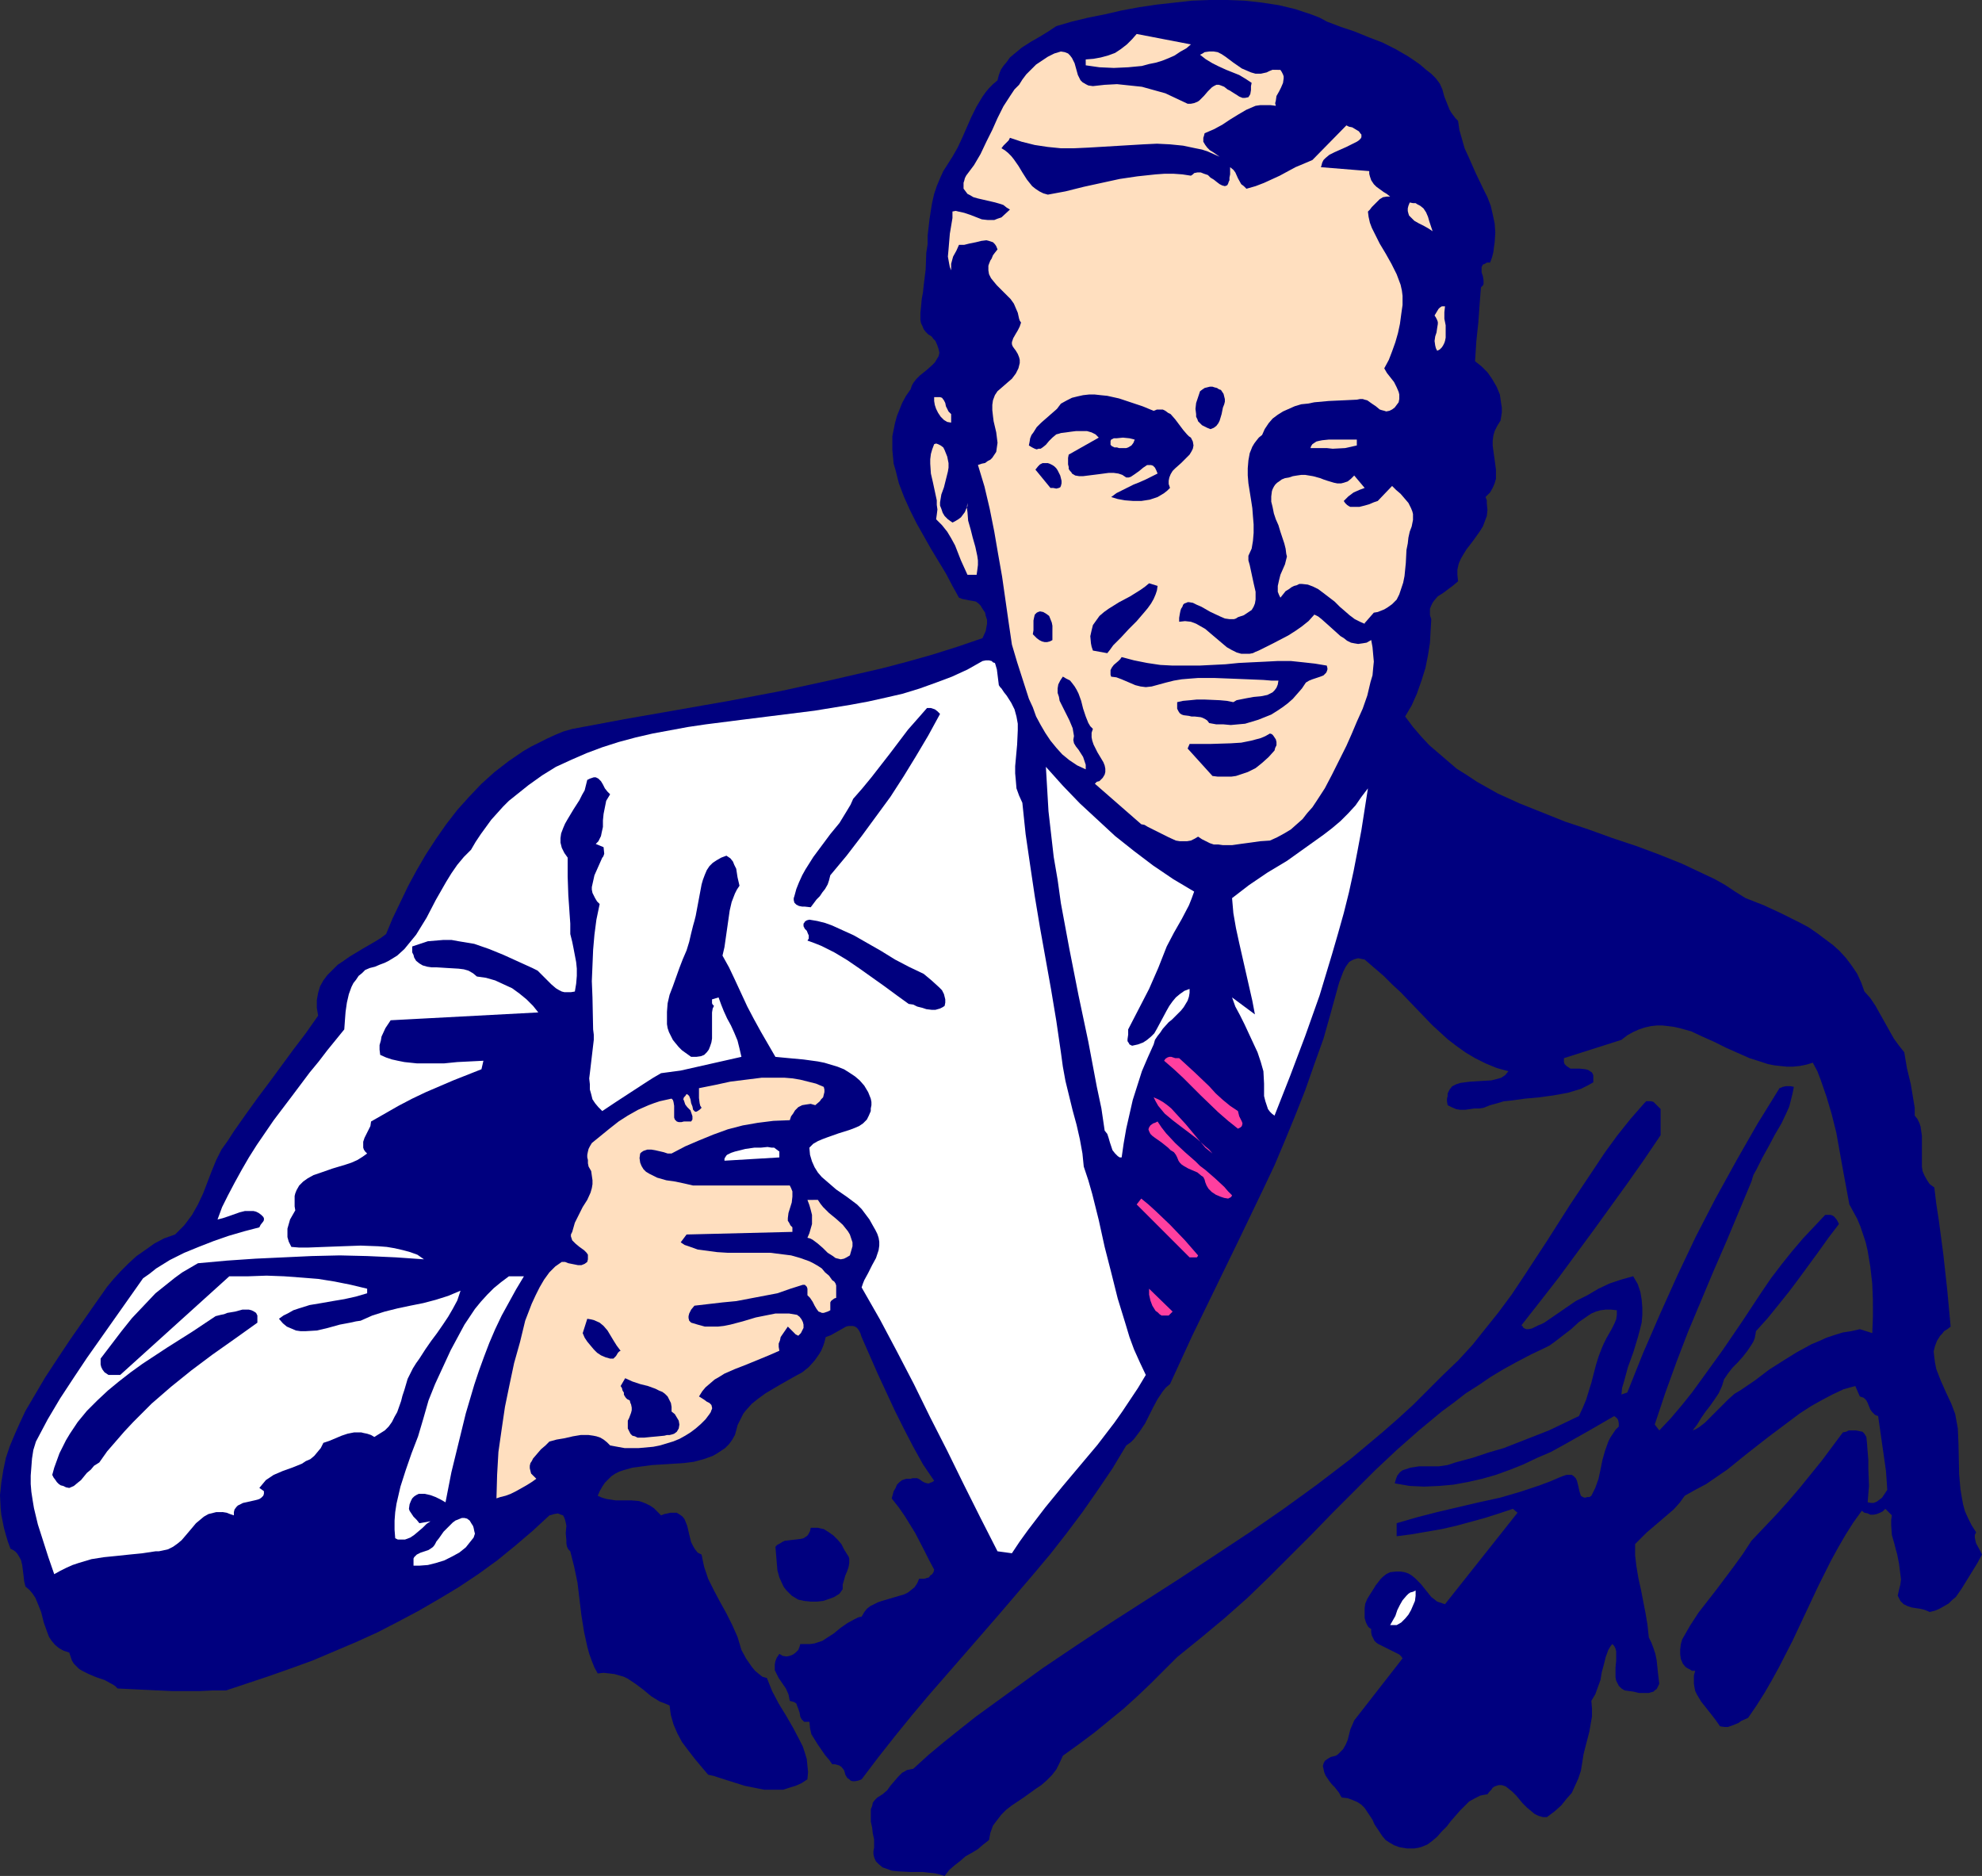 <?xml version="1.0" encoding="UTF-8" standalone="no"?>
<svg
   version="1.0"
   width="129.724mm"
   height="122.766mm"
   id="svg37"
   sodipodi:docname="Man 07.wmf"
   xmlns:inkscape="http://www.inkscape.org/namespaces/inkscape"
   xmlns:sodipodi="http://sodipodi.sourceforge.net/DTD/sodipodi-0.dtd"
   xmlns="http://www.w3.org/2000/svg"
   xmlns:svg="http://www.w3.org/2000/svg">
  <rect width="100%" height="100%" fill="#333333" stroke="none"/>
  <sodipodi:namedview
     id="namedview37"
     pagecolor="#ffffff"
     bordercolor="#000000"
     borderopacity="0.25"
     inkscape:showpageshadow="2"
     inkscape:pageopacity="0.0"
     inkscape:pagecheckerboard="0"
     inkscape:deskcolor="#d1d1d1"
     inkscape:document-units="mm" />
  <defs
     id="defs1">
    <pattern
       id="WMFhbasepattern"
       patternUnits="userSpaceOnUse"
       width="6"
       height="6"
       x="0"
       y="0" />
  </defs>
  <path
     style="fill:#00007f;fill-opacity:1;fill-rule:evenodd;stroke:none"
     d="m 354.065,18.256 0.646,0.646 0.485,0.485 0.485,0.646 0.485,0.646 0.646,1.454 0.485,1.777 0.646,1.616 0.646,1.616 0.485,0.808 0.485,0.646 0.485,0.646 0.646,0.646 0.323,2.262 0.646,2.262 0.646,2.262 0.97,2.1 1.778,4.039 1.939,4.039 0.97,1.939 0.808,2.1 0.485,2.1 0.485,2.262 0.162,2.262 -0.162,2.423 -0.162,1.131 -0.162,1.292 -0.323,1.292 -0.485,1.292 h -0.808 l -0.485,0.323 -0.485,0.162 -0.162,0.323 -0.162,0.323 v 0.323 0.969 l 0.162,0.485 0.162,0.485 0.162,0.969 v 0.485 0.485 l -0.162,0.323 -0.485,0.485 -0.323,4.201 -0.323,4.524 -0.485,4.524 -0.323,5.008 1.616,1.292 1.454,1.454 1.131,1.616 1.131,1.939 0.808,1.939 0.162,1.131 0.162,1.131 0.162,0.969 v 1.131 l -0.162,1.131 -0.162,0.969 -0.808,1.292 -0.646,1.292 -0.323,1.131 -0.162,1.292 v 1.131 l 0.162,1.292 0.323,2.262 0.323,2.423 v 1.131 1.131 l -0.323,1.131 -0.485,1.131 -0.646,1.131 -1.131,1.131 0.323,0.808 v 0.808 l 0.162,1.616 -0.162,1.454 -0.485,1.292 -0.485,1.292 -0.808,1.292 -1.616,2.262 -1.616,2.1 -0.808,1.292 -0.646,1.131 -0.485,1.131 -0.323,1.454 v 1.292 l 0.162,1.616 -1.131,0.969 -1.293,0.969 -1.293,0.969 -1.293,0.808 -0.97,1.131 -0.323,0.485 -0.323,0.646 -0.323,0.808 v 0.808 0.808 l 0.323,0.969 -0.162,2.747 -0.162,3.07 -0.485,3.07 -0.646,3.231 -0.97,3.07 -1.131,3.231 -1.293,2.908 -1.616,2.747 1.939,2.585 1.939,2.262 2.101,2.262 2.262,1.939 2.262,1.939 2.262,1.939 2.586,1.616 2.424,1.616 2.586,1.454 2.586,1.454 5.333,2.423 5.656,2.262 5.656,2.262 5.818,1.939 5.818,2.1 5.818,1.939 5.656,2.1 5.656,2.262 5.494,2.585 2.747,1.292 2.586,1.454 2.424,1.616 2.586,1.616 4.525,1.777 4.525,2.1 4.525,2.262 2.101,1.131 2.101,1.454 1.939,1.454 1.939,1.454 1.616,1.454 1.616,1.777 1.454,1.939 1.293,1.939 0.97,2.1 0.808,2.262 1.454,1.616 1.293,1.939 2.262,4.039 2.262,4.039 1.293,1.777 1.293,1.616 0.323,1.939 0.323,1.939 0.97,4.039 0.323,1.939 0.323,1.939 0.323,1.939 v 1.939 l 0.646,0.808 0.485,0.969 0.323,0.969 0.162,1.131 0.162,1.131 v 1.292 1.292 3.716 1.292 l 0.162,1.131 0.485,1.131 0.646,1.131 0.646,0.969 1.131,0.808 0.485,4.039 0.646,4.201 1.131,8.563 0.97,8.886 0.808,8.724 -0.808,0.646 -0.808,0.485 -0.485,0.646 -0.485,0.485 -0.808,1.292 -0.485,1.292 -0.323,1.292 0.162,1.454 0.162,1.292 0.323,1.616 1.131,2.908 1.293,2.908 1.293,2.747 0.485,1.292 0.485,1.292 0.323,1.777 0.323,1.777 0.162,3.716 0.162,7.593 0.323,3.716 0.323,1.939 0.323,1.777 0.485,1.777 0.808,1.777 0.808,1.616 1.131,1.777 -0.323,0.646 v 0.646 l 0.162,0.808 0.162,0.646 0.808,1.454 0.646,1.292 -1.131,2.1 -1.293,2.1 -1.293,2.1 -1.293,2.1 -1.454,2.1 -0.97,0.808 -0.808,0.808 -1.131,0.646 -1.131,0.646 -1.131,0.485 -1.293,0.323 -1.131,-0.485 -1.293,-0.323 -1.131,-0.162 -0.97,-0.162 -0.97,-0.323 -0.97,-0.485 -0.323,-0.323 -0.485,-0.485 -0.323,-0.646 -0.323,-0.646 0.323,-1.454 0.323,-1.292 0.162,-1.292 -0.162,-1.292 -0.323,-2.585 -0.485,-2.423 -0.323,-1.131 -0.323,-1.292 -0.646,-2.262 -0.162,-2.423 v -1.292 l 0.162,-1.131 -1.616,-1.616 -0.646,0.646 -0.646,0.323 -0.808,0.323 -0.808,0.162 h -0.808 l -0.646,-0.323 -0.808,-0.162 -0.646,-0.485 -2.101,2.908 -1.939,3.07 -1.778,3.07 -1.778,3.231 -3.232,6.462 -6.302,13.409 -3.394,6.624 -1.778,3.231 -1.778,3.07 -1.939,3.07 -2.101,3.07 -1.778,0.808 -0.646,0.485 -0.808,0.323 -0.808,0.323 -0.97,0.323 h -0.808 l -1.131,-0.162 -1.131,-1.616 -1.131,-1.454 -2.424,-3.07 -0.97,-1.616 -0.485,-0.969 -0.162,-0.808 -0.162,-0.969 v -0.969 -1.131 l 0.323,-1.131 h -0.808 l -0.485,-0.323 -0.646,-0.323 -0.485,-0.323 -0.646,-0.808 -0.485,-1.131 -0.162,-1.131 v -1.292 l 0.162,-1.292 0.323,-1.131 1.939,-3.393 2.101,-3.231 2.262,-2.908 2.262,-2.908 4.363,-5.816 2.101,-2.908 2.101,-3.231 3.07,-3.231 3.07,-3.231 2.909,-3.231 2.909,-3.393 5.494,-6.785 5.171,-6.947 0.808,-0.162 0.646,-0.323 h 0.97 0.808 l 0.808,0.162 0.808,0.162 0.485,0.485 0.485,0.808 0.162,1.616 0.162,2.1 0.162,1.939 v 2.1 l 0.162,4.362 -0.162,1.939 -0.162,2.1 0.808,0.162 h 0.646 l 0.808,-0.323 0.646,-0.485 0.646,-0.485 0.97,-1.454 0.323,-0.485 -0.162,-2.423 -0.162,-2.262 -0.646,-4.524 -0.323,-2.262 -0.323,-2.262 -0.646,-4.524 -0.485,-0.162 -0.323,-0.162 -0.646,-0.646 -0.485,-0.646 -0.323,-0.808 -0.323,-0.808 -0.323,-0.646 -0.646,-0.646 -0.485,-0.162 -0.485,-0.162 -1.131,-2.585 -2.909,0.808 -2.747,1.292 -2.747,1.454 -2.586,1.454 -2.747,1.777 -2.586,1.939 -5.171,3.877 -5.171,4.039 -5.01,4.039 -2.586,1.777 -2.586,1.777 -2.747,1.454 -2.586,1.454 -1.293,1.777 -1.454,1.616 -3.394,2.908 -3.232,2.747 -1.454,1.454 -1.454,1.454 v 2.747 l 0.323,2.747 0.485,2.908 0.646,2.908 1.131,5.816 0.485,2.908 0.323,3.07 0.646,1.292 0.485,1.292 0.485,1.454 0.323,1.616 0.323,3.07 0.323,2.747 -0.323,0.646 -0.323,0.646 -0.485,0.323 -0.323,0.323 -0.646,0.162 -0.485,0.162 h -1.131 -1.293 l -1.293,-0.323 -1.131,-0.162 -1.131,-0.162 -0.808,-0.485 -0.646,-0.646 -0.323,-0.646 -0.323,-0.646 -0.162,-0.808 v -0.646 -1.777 l 0.162,-1.616 v -1.616 -0.808 l -0.162,-0.646 -0.323,-0.646 -0.485,-0.485 -0.485,0.646 -0.485,0.808 -0.646,1.777 -0.485,1.939 -0.485,1.777 -0.323,1.939 -0.646,1.777 -0.646,1.777 -0.485,0.808 -0.485,0.808 0.162,1.939 v 1.939 l -0.323,1.777 -0.323,1.939 -0.97,3.716 -0.485,1.939 -0.323,2.1 -0.323,1.939 -0.646,1.939 -0.808,1.777 -0.808,1.777 -1.293,1.454 -1.293,1.616 -1.616,1.454 -1.939,1.454 h -0.97 l -1.131,-0.323 -0.97,-0.485 -0.97,-0.808 -0.97,-0.808 -0.97,-0.969 -1.616,-1.939 -0.97,-0.969 -0.808,-0.646 -0.808,-0.646 -0.97,-0.323 h -0.808 l -0.485,0.162 -0.485,0.162 -0.485,0.323 -0.323,0.485 -0.485,0.485 -0.485,0.646 -0.97,0.162 -0.808,0.162 -1.293,0.646 -1.454,0.808 -1.131,1.131 -1.131,1.131 -2.262,2.585 -0.97,1.292 -1.293,1.292 -1.131,1.292 -1.131,0.969 -1.293,0.969 -1.616,0.646 -0.646,0.162 -0.97,0.162 h -0.808 -0.97 l -0.97,-0.162 -0.97,-0.162 -1.293,-0.485 -1.131,-0.646 -0.97,-0.646 -0.808,-0.969 -0.646,-0.969 -0.646,-0.969 -0.646,-0.969 -0.485,-1.131 -1.293,-1.939 -0.646,-0.969 -0.808,-0.808 -0.97,-0.646 -1.131,-0.485 -1.293,-0.485 -1.454,-0.162 -0.323,-0.485 -0.323,-0.646 -1.131,-1.454 -0.646,-0.646 -0.646,-0.808 -0.97,-1.454 -0.323,-0.808 -0.162,-0.808 -0.162,-0.646 0.162,-0.646 0.323,-0.646 0.646,-0.485 0.808,-0.485 0.646,-0.162 0.646,-0.162 0.485,-0.323 0.485,-0.485 0.808,-0.808 0.646,-1.131 0.485,-1.131 0.646,-2.585 0.485,-1.131 0.485,-1.131 11.958,-15.348 -0.323,-0.485 -0.485,-0.485 -1.293,-0.646 -1.293,-0.646 -1.293,-0.646 -1.293,-0.646 -0.485,-0.323 -0.485,-0.485 -0.323,-0.646 -0.323,-0.646 -0.162,-0.808 v -0.808 l -0.485,-0.323 -0.323,-0.323 -0.485,-0.969 -0.323,-1.131 v -1.131 -1.292 l 0.162,-1.131 0.485,-1.131 0.485,-0.808 1.131,-1.777 0.485,-0.808 0.646,-0.808 0.485,-0.646 0.646,-0.646 0.808,-0.646 0.97,-0.485 1.454,-0.162 h 1.131 l 0.97,0.162 0.97,0.323 0.808,0.485 0.808,0.646 1.454,1.454 1.293,1.616 1.293,1.616 0.646,0.485 0.808,0.646 0.97,0.323 0.97,0.323 17.938,-22.618 -1.131,-0.969 -3.394,1.131 -3.555,1.131 -3.555,0.969 -3.555,0.969 -3.555,0.808 -3.717,0.646 -3.717,0.646 -3.717,0.485 v -3.231 l 5.01,-1.454 5.01,-1.292 10.342,-2.423 5.171,-1.131 5.01,-1.454 4.848,-1.616 2.586,-0.969 2.262,-0.969 0.808,-0.323 0.485,-0.162 0.485,-0.162 h 0.485 0.808 l 0.485,0.323 0.485,0.485 0.323,0.646 0.323,1.292 0.323,1.454 0.162,0.485 0.162,0.485 0.485,0.323 0.485,0.162 0.646,-0.162 h 0.485 l 0.485,-0.323 0.485,-0.969 0.485,-0.969 0.808,-2.262 0.485,-2.262 0.485,-2.423 0.646,-2.262 0.808,-2.262 0.485,-0.969 0.646,-0.969 0.646,-0.969 0.808,-0.808 v -0.808 l -0.162,-0.808 -0.323,-0.485 -0.646,-0.485 -6.141,3.554 -6.302,3.554 -3.232,1.777 -3.394,1.454 -3.394,1.616 -3.232,1.292 -3.555,1.292 -3.394,0.969 -3.555,0.808 -3.555,0.646 -3.555,0.323 -3.717,0.162 -3.555,-0.162 -3.717,-0.646 0.323,-1.131 0.323,-0.808 0.646,-0.808 0.646,-0.485 0.97,-0.323 0.97,-0.323 2.101,-0.323 h 4.848 l 1.131,-0.162 1.131,-0.162 0.97,-0.323 0.97,-0.323 4.202,-1.131 3.878,-1.292 3.878,-1.131 3.717,-1.454 3.717,-1.454 3.717,-1.454 3.717,-1.777 3.717,-1.777 0.97,-2.1 0.808,-1.939 1.293,-4.201 1.131,-4.362 0.646,-2.1 0.808,-2.1 0.485,-1.131 0.646,-1.292 1.293,-2.262 0.646,-1.292 0.485,-1.131 0.162,-1.131 v -1.131 l -1.454,-0.162 h -1.293 l -1.293,0.162 -1.131,0.323 -1.131,0.485 -0.97,0.646 -2.101,1.454 -1.939,1.777 -2.101,1.616 -2.101,1.616 -1.131,0.808 -1.293,0.646 -3.394,1.616 -3.394,1.777 -3.232,1.777 -3.232,1.939 -3.07,2.1 -3.07,1.939 -2.909,2.262 -3.07,2.262 -5.656,4.685 -5.494,4.847 -5.333,5.008 -5.171,5.17 -5.333,5.331 -5.171,5.331 -10.504,10.501 -5.333,5.17 -5.656,5.008 -5.818,4.847 -5.979,4.847 -6.464,6.462 -3.394,3.231 -3.394,3.07 -3.555,2.908 -3.555,2.908 -3.878,2.908 -4.04,2.908 -0.808,1.777 -0.808,1.616 -1.131,1.454 -1.293,1.292 -1.293,1.131 -1.454,0.969 -2.909,2.1 -2.909,1.939 -1.454,1.131 -1.131,1.131 -1.131,1.454 -0.97,1.292 -0.646,1.777 -0.323,1.777 -1.454,1.131 -1.293,1.131 -1.616,0.969 -1.454,0.808 -1.293,1.131 -1.454,1.131 -1.293,1.131 -1.131,1.454 -1.131,-0.323 -1.293,-0.323 -1.616,-0.162 -1.454,-0.162 h -1.616 -1.454 l -3.07,-0.162 -1.454,-0.162 -1.293,-0.485 -0.97,-0.323 -0.97,-0.808 -0.646,-0.646 -0.323,-0.646 -0.162,-0.485 -0.162,-0.646 v -0.808 l 0.162,-0.808 v -0.808 -1.292 l -0.323,-1.454 -0.162,-1.454 -0.323,-1.454 v -1.616 -1.454 l 0.323,-0.808 0.162,-0.808 0.485,-0.646 0.646,-0.646 1.293,-0.808 1.131,-0.969 0.808,-1.131 0.97,-1.131 0.97,-1.131 0.97,-0.969 0.646,-0.323 0.485,-0.323 0.808,-0.162 0.808,-0.162 3.717,-3.393 3.878,-3.231 4.04,-3.231 3.878,-3.07 8.242,-5.978 8.242,-5.978 8.403,-5.655 8.565,-5.655 17.13,-10.986 8.565,-5.655 8.565,-5.655 8.403,-5.816 8.242,-5.978 8.242,-6.301 3.878,-3.231 4.04,-3.393 3.878,-3.393 3.717,-3.393 3.717,-3.716 3.717,-3.716 3.717,-3.554 3.555,-3.877 3.232,-4.039 3.232,-4.039 3.232,-4.362 2.909,-4.362 5.818,-8.886 5.656,-8.886 5.818,-8.724 2.909,-4.362 3.07,-4.201 3.232,-4.039 3.394,-3.877 0.485,-0.485 h 0.646 0.485 l 0.646,0.162 0.97,0.969 0.808,0.808 v 6.462 l -4.04,5.978 -4.202,5.978 -8.403,11.632 -8.565,11.632 -4.525,5.816 -4.686,5.978 0.323,0.323 0.162,0.323 0.323,0.162 0.323,0.162 h 0.646 l 0.808,-0.162 1.616,-0.808 0.808,-0.323 0.646,-0.323 5.171,-3.554 2.586,-1.777 2.909,-1.454 2.747,-1.616 2.747,-1.292 2.909,-0.969 2.909,-0.808 1.131,1.939 0.646,1.939 0.323,1.939 0.162,1.939 v 1.777 l -0.162,1.939 -0.485,1.939 -0.485,1.777 -1.131,3.716 -1.293,3.554 -0.485,1.777 -0.485,1.777 -0.485,1.616 -0.162,1.616 1.454,-0.485 3.878,-9.694 4.202,-9.694 4.363,-9.694 4.525,-9.532 4.848,-9.37 5.171,-9.37 5.171,-9.047 5.494,-8.886 0.485,-0.162 0.323,-0.162 0.808,-0.162 h 1.131 l 0.808,0.162 -0.323,1.616 -0.808,3.231 -0.646,1.454 -1.293,2.746 -1.616,2.747 -1.454,2.747 -1.616,2.908 -1.454,2.908 -0.808,1.454 -0.485,1.616 -6.141,14.702 -3.232,7.432 -6.302,15.025 -2.909,7.593 -2.747,7.593 -2.586,7.755 1.131,1.454 2.747,-2.908 2.747,-3.231 2.586,-3.231 2.586,-3.554 5.01,-6.947 4.848,-7.109 4.686,-7.109 2.424,-3.554 2.586,-3.393 2.586,-3.231 2.747,-3.231 2.747,-2.908 2.747,-2.908 h 0.646 0.646 l 0.485,0.162 0.485,0.323 0.646,0.808 0.485,0.969 -2.586,3.393 -2.424,3.393 -4.848,6.624 -2.424,3.231 -2.586,3.231 -2.747,3.393 -2.909,3.231 -0.162,0.969 -0.162,0.808 -0.323,0.808 -0.485,0.808 -0.97,1.454 -1.131,1.454 -1.293,1.454 -1.293,1.292 -1.131,1.454 -0.97,1.454 -0.485,1.616 -0.808,1.777 -0.97,1.454 -1.131,1.616 -1.131,1.454 -1.131,1.616 -0.97,1.616 -1.131,1.454 0.808,-0.323 0.808,-0.485 1.454,-1.131 1.293,-1.292 1.616,-1.616 1.454,-1.454 1.454,-1.454 1.454,-1.292 1.616,-0.969 3.555,-2.423 3.394,-2.585 3.555,-2.262 3.394,-2.1 3.555,-1.939 1.939,-0.808 1.778,-0.808 1.939,-0.646 2.101,-0.646 2.101,-0.323 2.101,-0.485 3.07,0.969 v 0 l 0.162,-4.039 V 321.502 l -0.162,-4.039 -0.485,-4.201 -0.646,-3.877 -0.485,-2.1 -0.646,-1.939 -0.646,-1.939 -0.808,-1.939 -0.97,-1.777 -0.97,-1.777 -0.808,-4.362 -0.808,-4.362 -0.808,-4.524 -0.808,-4.524 -1.131,-4.524 -1.293,-4.362 -1.454,-4.201 -0.808,-2.1 -1.131,-2.1 -1.616,0.485 -1.616,0.323 -1.616,0.162 h -1.616 l -1.616,-0.162 -1.454,-0.162 -1.616,-0.323 -1.454,-0.485 -3.07,-0.969 -2.909,-1.292 -2.909,-1.292 -2.909,-1.454 -2.909,-1.292 -2.747,-1.292 -2.909,-0.808 -1.454,-0.323 -1.293,-0.162 -1.454,-0.162 h -1.454 l -1.454,0.162 -1.454,0.323 -1.454,0.485 -1.454,0.646 -1.454,0.808 -1.454,1.131 -7.11,2.262 -7.11,2.262 v 0.969 l 0.162,0.485 0.485,0.485 0.485,0.323 0.485,0.323 h 0.808 1.454 l 1.454,0.162 0.646,0.162 0.485,0.323 0.485,0.323 0.323,0.646 v 0.646 1.131 l -1.454,0.808 -1.616,0.808 -1.616,0.485 -1.616,0.485 -1.778,0.323 -1.778,0.323 -3.555,0.485 -1.778,0.162 -1.778,0.162 -3.555,0.485 -1.616,0.162 -1.616,0.485 -1.778,0.485 -1.616,0.646 -0.97,0.162 h -1.293 l -2.262,0.323 h -1.293 l -0.97,-0.162 -1.131,-0.485 -0.97,-0.485 -0.162,-0.969 v -0.646 l 0.162,-0.646 v -0.646 l 0.323,-0.646 0.162,-0.323 0.646,-0.808 0.97,-0.485 0.97,-0.323 1.131,-0.162 1.293,-0.162 2.586,-0.162 2.747,-0.162 1.293,-0.323 1.131,-0.323 0.97,-0.646 0.808,-0.969 -2.909,-0.808 -2.747,-1.131 -2.586,-1.292 -2.424,-1.454 -2.262,-1.616 -2.101,-1.616 -1.939,-1.777 -1.939,-1.777 -3.878,-4.039 -3.878,-4.039 -2.101,-1.939 -2.101,-2.1 -2.262,-1.939 -2.424,-2.1 -0.808,-0.162 -0.808,-0.162 -0.646,0.162 -0.485,0.162 -0.646,0.323 -0.485,0.323 -0.808,1.131 -0.646,1.292 -0.485,1.292 -0.485,1.292 -0.323,1.131 -1.778,6.462 -1.778,6.301 -2.262,6.301 -2.262,6.462 -2.424,6.139 -2.586,6.301 -2.586,6.139 -2.909,6.139 -5.818,12.117 -5.818,11.955 -5.818,11.955 -2.747,5.978 -2.747,5.978 -0.97,0.808 -0.808,0.969 -0.646,0.969 -0.646,0.969 -1.131,2.1 -0.97,1.939 -0.97,1.939 -1.293,1.939 -1.454,1.939 -0.808,0.808 -1.131,0.808 -3.394,5.655 -3.717,5.493 -3.717,5.331 -3.878,5.17 -4.04,5.17 -4.202,5.008 -8.565,10.017 -8.565,9.855 -8.726,10.017 -4.202,5.008 -4.202,5.17 -4.202,5.331 -4.04,5.331 -0.808,0.323 -0.808,0.162 h -0.646 l -0.485,-0.162 -0.323,-0.323 -0.485,-0.323 -0.485,-0.808 -0.162,-0.646 -0.162,-0.485 -0.646,-0.808 -0.485,-0.323 -0.485,-0.162 -0.646,-0.162 h -0.646 l -0.808,-1.131 -0.97,-1.131 -1.778,-2.585 -0.808,-1.292 -0.808,-1.292 -0.323,-1.454 -0.162,-1.616 h -0.808 -0.485 l -0.323,-0.323 -0.323,-0.323 -0.323,-0.646 -0.162,-0.969 -0.323,-0.969 -0.323,-0.808 -0.162,-0.485 -0.485,-0.323 -0.485,-0.162 -0.646,-0.162 -0.162,-0.808 -0.162,-0.808 -0.646,-1.454 -1.778,-2.585 -0.646,-1.292 -0.323,-0.646 v -0.646 -0.808 l 0.162,-0.808 0.323,-0.808 0.646,-0.969 0.808,0.485 0.97,0.162 0.808,-0.162 0.808,-0.323 0.646,-0.485 0.646,-0.646 0.323,-0.808 0.162,-0.646 h 1.293 1.131 l 1.131,-0.162 0.97,-0.323 0.97,-0.323 0.97,-0.646 1.778,-1.131 1.778,-1.454 1.616,-1.131 1.778,-0.969 0.97,-0.485 0.808,-0.162 0.646,-1.131 0.646,-0.808 0.808,-0.646 0.97,-0.485 0.97,-0.485 0.97,-0.323 4.363,-1.292 1.131,-0.323 0.97,-0.485 0.808,-0.646 0.808,-0.646 0.646,-0.969 0.485,-1.131 h 0.646 0.646 l 0.485,-0.162 0.646,-0.162 0.323,-0.485 0.485,-0.323 0.323,-0.485 0.162,-0.646 -1.293,-2.423 -1.131,-2.262 -2.262,-4.362 -1.293,-2.1 -1.293,-2.1 -1.454,-2.1 -1.778,-2.262 0.485,-1.777 0.485,-0.808 0.323,-0.808 0.646,-0.646 0.646,-0.485 0.97,-0.323 h 0.485 0.646 l 0.485,-0.162 h 0.323 0.808 l 0.646,0.323 0.646,0.485 0.646,0.323 0.646,0.162 h 0.323 l 0.323,-0.162 0.485,-0.162 0.485,-0.323 -2.747,-4.039 -2.424,-4.362 -2.262,-4.362 -2.262,-4.524 -4.202,-9.047 -4.04,-9.209 -0.323,-0.969 -0.323,-0.646 -0.485,-0.646 -0.485,-0.323 -0.485,-0.162 h -0.646 -0.485 l -0.646,0.162 -1.131,0.646 -2.586,1.454 -1.293,0.485 -0.323,1.292 -0.323,0.969 -0.485,1.131 -0.485,0.808 -1.131,1.616 -1.454,1.616 -1.616,1.292 -1.778,0.969 -3.717,2.1 -3.555,2.1 -1.778,1.292 -1.616,1.292 -1.454,1.616 -0.646,0.808 -0.485,0.969 -0.485,0.969 -0.485,0.969 -0.323,1.292 -0.323,1.131 -0.646,1.131 -0.808,1.131 -0.97,0.969 -0.97,0.646 -0.97,0.646 -1.131,0.646 -2.262,0.808 -2.424,0.646 -2.586,0.323 -2.586,0.162 -2.586,0.162 -2.586,0.162 -2.424,0.323 -2.424,0.323 -2.262,0.646 -0.97,0.323 -0.97,0.485 -0.97,0.646 -0.808,0.808 -0.808,0.808 -0.646,0.969 -0.646,1.131 -0.485,1.131 1.131,0.485 1.131,0.323 2.101,0.323 h 2.101 1.778 l 1.939,0.162 0.97,0.323 0.808,0.323 0.97,0.485 0.97,0.646 0.808,0.808 0.97,0.969 0.808,-0.323 0.808,-0.162 0.646,-0.162 h 0.646 0.97 l 0.808,0.485 0.646,0.485 0.485,0.646 0.323,0.808 0.323,0.808 0.485,2.1 0.485,1.939 0.485,0.969 0.485,0.808 0.646,0.808 0.97,0.485 0.323,1.616 0.323,1.454 0.485,1.454 0.485,1.454 1.454,2.908 1.454,2.747 1.616,2.908 1.454,2.908 1.293,2.908 0.485,1.616 0.485,1.616 1.131,2.1 1.454,2.1 0.808,0.969 0.97,0.808 0.808,0.646 1.131,0.323 0.646,1.616 0.646,1.616 1.616,3.07 1.778,2.908 1.778,3.07 1.616,3.07 0.808,1.616 0.485,1.454 0.485,1.616 0.162,1.616 0.162,1.616 -0.162,1.777 -1.454,0.969 -1.454,0.646 -1.616,0.485 -1.454,0.485 h -1.616 -1.616 -1.454 l -1.616,-0.323 -3.232,-0.646 -3.07,-0.969 -3.07,-0.969 -1.454,-0.485 -1.454,-0.323 -1.778,-2.1 -1.616,-1.939 -1.616,-2.1 -1.454,-1.939 -1.131,-2.1 -0.97,-2.262 -0.323,-1.131 -0.323,-1.131 -0.162,-1.131 -0.162,-1.292 -1.131,-0.485 -1.293,-0.485 -2.101,-1.292 -1.939,-1.616 -1.939,-1.454 -1.939,-1.292 -0.97,-0.485 -1.131,-0.323 -1.131,-0.323 -1.293,-0.162 -1.454,-0.162 -1.454,0.162 -0.808,-1.454 -0.646,-1.616 -0.646,-1.777 -0.485,-1.777 -0.808,-3.716 -0.646,-4.039 -0.97,-8.078 -0.808,-3.877 -0.485,-1.939 -0.485,-1.939 -0.485,-0.485 -0.323,-0.646 -0.162,-0.808 v -0.808 l -0.162,-1.777 0.162,-1.777 -0.162,-0.808 -0.162,-0.646 -0.162,-0.485 -0.323,-0.646 -0.485,-0.162 -0.808,-0.323 -0.97,0.162 -0.485,0.162 -0.646,0.162 -4.202,3.877 -4.363,3.716 -4.363,3.554 -4.686,3.393 -4.848,3.231 -4.848,2.908 -5.01,2.908 -5.171,2.746 -5.01,2.585 -5.333,2.423 -5.333,2.262 -5.333,2.262 -5.333,1.939 -5.494,1.939 -5.333,1.777 -5.333,1.777 h -3.232 l -3.394,0.162 h -6.626 l -6.949,-0.323 -6.626,-0.323 -0.646,-0.646 -0.808,-0.485 -1.778,-0.969 -1.939,-0.646 -1.939,-0.808 -1.616,-0.808 -0.808,-0.485 -0.646,-0.646 -0.646,-0.646 -0.485,-0.808 -0.323,-0.969 -0.323,-0.969 -1.454,-0.485 -1.131,-0.646 -0.97,-0.808 -0.808,-0.969 -0.646,-0.969 -0.485,-1.292 -0.808,-2.262 L 10.181,398.727 9.211,396.304 8.726,395.173 8.08,394.203 7.272,393.234 6.302,392.426 5.979,391.134 5.818,389.68 5.656,388.387 5.494,387.095 5.171,385.802 4.525,384.671 4.202,384.187 3.717,383.702 3.232,383.379 2.586,383.056 1.939,381.279 1.454,379.663 0.97,377.886 0.646,376.27 0.323,374.655 0.162,373.039 0,369.808 l 0.323,-3.07 0.485,-3.07 0.646,-3.07 0.97,-2.908 1.293,-3.07 1.293,-2.908 1.293,-2.747 1.616,-2.747 3.232,-5.493 3.394,-5.17 2.909,-4.362 5.979,-8.563 3.07,-4.362 1.616,-1.939 1.778,-1.939 1.939,-1.939 1.939,-1.777 2.101,-1.454 2.262,-1.616 2.424,-1.292 2.747,-0.969 1.131,-1.131 1.131,-1.131 0.97,-1.292 0.97,-1.292 1.454,-2.585 1.293,-2.747 2.101,-5.493 1.131,-2.747 1.293,-2.585 1.616,-2.262 1.454,-2.262 3.07,-4.362 2.909,-4.039 2.909,-3.877 5.818,-7.916 3.07,-4.039 3.07,-4.362 -0.162,-0.969 -0.162,-0.969 v -0.969 -0.969 l 0.323,-1.777 0.485,-1.616 0.808,-1.454 0.97,-1.292 1.293,-1.292 1.293,-1.292 1.454,-0.969 1.616,-1.131 3.232,-1.939 3.07,-1.777 1.293,-0.808 1.293,-0.969 1.616,-3.877 1.939,-4.039 1.939,-4.039 2.101,-3.877 2.262,-3.877 2.424,-3.716 2.586,-3.716 2.747,-3.554 2.909,-3.231 3.07,-3.231 3.232,-2.908 3.555,-2.747 3.555,-2.423 1.939,-1.131 1.939,-0.969 1.939,-0.969 2.101,-0.969 1.939,-0.808 2.262,-0.646 12.928,-2.423 12.928,-2.262 12.928,-2.262 12.766,-2.423 12.605,-2.747 6.302,-1.454 6.302,-1.454 6.141,-1.616 6.302,-1.777 6.141,-1.939 6.141,-2.1 0.808,-1.777 0.162,-0.969 0.162,-0.808 v -0.969 l -0.323,-0.969 -0.162,-0.808 -0.646,-0.969 -0.485,-0.808 -0.485,-0.485 -0.646,-0.485 -0.808,-0.162 -0.97,-0.162 -0.808,-0.162 -0.808,-0.162 -0.808,-0.323 -1.616,-2.908 -1.616,-3.07 -3.717,-6.139 -3.555,-6.301 -1.616,-3.231 -1.454,-3.231 -1.293,-3.393 -0.808,-3.231 -0.485,-1.616 -0.162,-1.777 -0.162,-1.616 v -1.616 -1.777 l 0.323,-1.616 0.323,-1.616 0.485,-1.777 0.646,-1.616 0.646,-1.616 0.97,-1.777 1.131,-1.616 0.323,-0.969 0.485,-0.808 0.646,-0.808 0.808,-0.808 1.616,-1.292 1.454,-1.292 0.646,-0.646 0.485,-0.808 0.485,-0.808 0.162,-0.808 -0.162,-0.808 -0.323,-0.969 -0.485,-1.131 -0.485,-0.485 -0.485,-0.646 -0.808,-0.485 -0.646,-0.646 -0.485,-0.646 -0.323,-0.808 -0.323,-0.646 -0.162,-0.808 v -1.777 l 0.162,-1.616 0.162,-1.777 0.323,-1.777 0.162,-1.616 0.485,-3.877 0.162,-4.201 0.323,-2.1 v -2.1 l 0.485,-4.201 0.323,-2.1 0.323,-1.939 0.485,-2.1 0.646,-1.939 0.808,-1.939 0.808,-1.777 1.131,-1.777 1.131,-1.777 1.293,-2.262 1.131,-2.423 2.262,-5.17 1.293,-2.585 1.454,-2.423 0.808,-1.131 0.808,-0.969 0.97,-0.969 1.131,-0.969 0.323,-1.292 0.485,-1.292 0.646,-0.969 0.808,-0.969 0.808,-1.131 0.97,-0.808 1.939,-1.616 2.262,-1.454 2.262,-1.292 2.101,-1.292 1.939,-1.292 3.878,-1.131 4.04,-0.969 4.04,-0.808 4.202,-0.969 4.363,-0.808 4.363,-0.646 4.363,-0.485 4.363,-0.485 L 299.283,0 h 4.363 l 4.202,0.162 4.363,0.485 4.202,0.646 4.04,0.969 1.939,0.646 1.939,0.646 2.101,0.808 1.778,0.969 3.394,1.292 3.394,1.131 3.555,1.454 3.394,1.292 3.232,1.616 3.07,1.777 1.454,0.969 1.616,1.131 1.293,1.131 z"
     id="path1" />
  <path
     style="fill:#ffdfbf;fill-opacity:1;fill-rule:evenodd;stroke:none"
     d="m 294.596,10.986 -1.131,0.969 -1.454,0.808 -1.454,0.969 -1.454,0.646 -1.616,0.646 -1.616,0.485 -1.616,0.323 -1.778,0.485 -3.394,0.323 -3.555,0.162 -3.555,-0.162 -3.394,-0.485 V 14.702 l 1.939,-0.162 1.778,-0.323 1.778,-0.485 1.778,-0.646 1.454,-0.969 1.454,-1.131 1.293,-1.292 1.131,-1.292 z"
     id="path2" />
  <path
     style="fill:#ffdfbf;fill-opacity:1;fill-rule:evenodd;stroke:none"
     d="m 316.736,17.287 0.323,0.485 0.323,0.646 0.162,0.485 v 0.485 l -0.162,1.131 -0.485,1.131 -0.485,0.969 -0.646,1.131 -0.162,1.131 -0.162,0.646 0.162,0.646 -1.293,-0.162 h -1.293 -1.293 l -1.131,0.162 -1.131,0.485 -1.131,0.485 -1.939,1.131 -2.101,1.292 -1.939,1.292 -2.101,1.131 -1.131,0.485 -1.131,0.485 -0.162,0.646 -0.162,0.485 v 0.485 0.485 l 0.485,0.808 0.485,0.646 0.646,0.646 0.808,0.485 1.616,1.131 -1.454,-0.646 -1.454,-0.646 -1.454,-0.485 -1.616,-0.323 -3.07,-0.646 -3.232,-0.323 -3.232,-0.162 -3.394,0.162 -13.574,0.808 -3.555,0.162 h -3.232 l -3.232,-0.323 -3.232,-0.485 -3.232,-0.808 -1.454,-0.485 -1.454,-0.485 -0.323,0.646 -0.646,0.646 -0.646,0.646 -0.485,0.646 0.808,0.485 0.808,0.646 0.808,0.808 0.646,0.808 1.131,1.616 0.97,1.616 1.131,1.777 1.293,1.616 0.808,0.646 0.97,0.646 0.97,0.485 1.131,0.323 4.363,-0.808 4.525,-1.131 8.888,-1.939 4.363,-0.646 4.525,-0.485 2.262,-0.162 h 2.101 l 2.262,0.162 2.101,0.323 0.485,-0.323 0.323,-0.323 0.808,-0.162 h 0.808 l 0.808,0.323 0.97,0.323 0.646,0.646 0.808,0.485 0.808,0.646 0.646,0.485 0.646,0.323 0.646,0.162 0.485,-0.162 0.162,-0.162 0.162,-0.323 0.162,-0.485 0.162,-0.323 v -0.646 l 0.162,-0.808 v -0.646 -1.131 l 0.808,0.646 0.485,0.646 0.646,1.454 0.808,1.454 0.646,0.485 0.646,0.646 2.262,-0.646 2.101,-0.808 3.878,-1.777 3.878,-2.1 1.939,-0.808 2.262,-0.969 8.403,-8.563 0.646,0.323 0.808,0.162 0.808,0.485 0.808,0.485 0.485,0.646 0.162,0.162 v 0.323 0.323 l -0.162,0.323 -0.485,0.485 -0.485,0.323 -1.293,0.646 -1.293,0.646 -2.909,1.292 -1.293,0.646 -0.97,0.808 -0.485,0.485 -0.323,0.646 -0.162,0.646 -0.162,0.485 11.958,0.969 v 0.646 l 0.162,0.646 0.323,0.969 0.646,0.969 0.646,0.646 1.778,1.292 0.808,0.485 0.808,0.646 h -0.808 l -0.97,0.162 -0.808,0.485 -0.646,0.646 -1.293,1.292 -0.485,0.646 -0.485,0.485 0.162,1.292 0.323,1.454 0.485,1.292 0.646,1.292 1.293,2.585 1.454,2.423 1.454,2.585 1.293,2.585 0.485,1.292 0.485,1.292 0.323,1.454 0.162,1.292 v 2.262 l -0.323,2.262 -0.323,2.423 -0.485,2.262 -0.646,2.262 -0.808,2.262 -0.808,2.1 -1.131,2.1 0.646,1.131 1.778,2.262 0.646,1.292 0.485,1.131 0.162,0.646 v 0.485 0.646 l -0.162,0.808 -0.485,0.646 -0.485,0.646 -0.646,0.485 -0.646,0.323 -0.808,0.162 -0.485,-0.162 -0.646,-0.162 -0.485,-0.162 -0.97,-0.808 -0.97,-0.646 -1.131,-0.808 -0.646,-0.162 -0.485,-0.162 h -0.646 l -0.808,0.162 -3.394,0.162 -3.555,0.162 -3.555,0.323 -1.616,0.323 -1.616,0.162 -1.616,0.485 -1.454,0.646 -1.454,0.646 -1.293,0.808 -1.293,0.969 -0.97,1.131 -0.97,1.454 -0.646,1.454 -0.808,0.646 -0.646,0.808 -0.485,0.646 -0.485,0.808 -0.646,1.616 -0.323,1.777 -0.162,1.939 v 1.777 l 0.162,1.939 0.646,4.039 0.323,2.1 0.162,2.1 0.162,1.939 v 2.1 l -0.162,1.939 -0.323,1.939 -0.808,1.777 v 1.131 l 0.323,1.131 0.485,2.262 0.485,2.262 0.485,2.1 v 0.969 0.969 l -0.162,0.969 -0.323,0.808 -0.485,0.808 -0.97,0.646 -0.97,0.646 -1.454,0.485 -0.485,0.323 -0.485,0.162 h -1.131 l -1.131,-0.162 -1.131,-0.485 -2.424,-1.131 -1.131,-0.646 -1.131,-0.646 -1.131,-0.485 -0.97,-0.485 -0.97,-0.162 h -0.323 l -0.323,0.162 -0.485,0.162 -0.323,0.323 -0.162,0.485 -0.323,0.485 -0.162,0.485 -0.162,0.808 -0.162,0.969 v 0.969 l 1.454,-0.162 1.454,0.162 1.293,0.485 1.131,0.646 1.131,0.646 1.131,0.969 2.101,1.777 2.101,1.777 1.131,0.646 1.293,0.646 1.131,0.323 h 1.293 0.808 l 0.808,-0.162 0.646,-0.323 0.808,-0.323 3.555,-1.777 3.717,-1.939 1.778,-1.131 1.616,-1.131 1.616,-1.292 1.454,-1.616 0.97,0.485 0.808,0.646 1.454,1.292 1.616,1.454 1.616,1.454 0.808,0.485 0.808,0.646 0.97,0.485 0.808,0.162 0.97,0.162 1.131,-0.162 0.97,-0.162 1.131,-0.646 0.323,1.777 0.162,1.777 0.162,1.777 -0.162,1.616 -0.162,1.777 -0.485,1.616 -0.808,3.393 -1.131,3.231 -1.454,3.231 -1.293,3.07 -1.293,2.908 -1.778,3.554 -1.778,3.554 -1.778,3.393 -2.101,3.231 -0.97,1.454 -1.293,1.454 -1.131,1.454 -1.454,1.292 -1.454,1.292 -1.616,0.969 -1.778,0.969 -1.778,0.808 -2.424,0.162 -2.262,0.323 -2.424,0.323 -2.262,0.323 h -2.262 l -1.131,-0.162 h -1.131 l -0.97,-0.323 -0.97,-0.485 -0.97,-0.485 -0.97,-0.646 -0.808,0.485 -0.97,0.485 -0.97,0.162 h -0.808 -0.97 l -0.97,-0.162 -1.778,-0.808 -3.555,-1.777 -1.616,-0.808 -0.808,-0.485 -0.808,-0.162 -11.474,-10.017 0.485,-0.485 0.646,-0.162 0.808,-0.808 0.485,-0.808 0.162,-0.646 v -0.808 l -0.162,-0.808 -0.323,-0.808 -0.485,-0.808 -0.485,-0.808 -0.485,-0.808 -0.97,-1.939 -0.323,-0.969 -0.162,-0.808 v -1.131 l 0.323,-0.969 -0.646,-0.646 -0.485,-0.808 -0.646,-1.616 -0.646,-1.939 -0.485,-1.939 -0.646,-1.777 -0.485,-0.969 -0.485,-0.808 -0.485,-0.646 -0.646,-0.808 -0.97,-0.485 -0.808,-0.485 -0.646,0.969 -0.485,0.969 -0.162,0.969 v 1.131 l 0.323,0.969 0.162,0.969 0.97,1.939 0.485,0.969 0.485,0.969 0.485,0.969 0.808,1.939 0.162,0.969 0.162,0.969 -0.162,0.969 0.162,0.808 0.485,0.808 0.646,0.808 1.131,1.777 0.323,0.969 0.323,0.969 v 1.131 l -2.101,-0.969 -1.939,-1.292 -1.778,-1.454 -1.454,-1.616 -1.454,-1.777 -1.293,-1.939 -1.131,-1.939 -1.131,-2.1 -0.808,-2.262 -0.97,-2.1 -1.454,-4.524 -1.454,-4.524 -1.293,-4.362 -0.808,-5.493 -0.808,-5.655 -0.808,-5.655 -0.97,-5.493 -0.97,-5.655 -1.131,-5.655 -1.293,-5.493 -1.616,-5.331 0.97,-0.323 0.808,-0.162 0.646,-0.485 0.646,-0.323 0.485,-0.485 0.323,-0.485 0.646,-0.969 0.162,-1.131 0.162,-1.131 -0.162,-1.292 -0.162,-1.292 -0.646,-2.747 -0.162,-1.292 -0.162,-1.454 v -1.292 l 0.162,-1.131 0.485,-1.292 0.323,-0.485 0.323,-0.485 1.131,-0.969 1.293,-1.131 1.131,-0.969 0.97,-1.292 0.646,-1.292 0.162,-0.646 0.162,-0.646 v -0.808 l -0.162,-0.646 -0.323,-0.808 -0.485,-0.808 -0.485,-0.646 -0.323,-0.485 -0.162,-0.485 v -0.485 l 0.162,-0.485 0.162,-0.485 0.646,-1.131 0.485,-0.808 0.485,-0.969 0.162,-0.485 0.162,-0.485 -0.323,-0.485 -0.162,-0.485 -0.323,-1.454 -0.485,-1.131 -0.485,-1.131 -0.808,-1.131 -1.778,-1.777 -1.616,-1.616 -0.808,-0.969 -0.646,-0.808 -0.485,-0.969 -0.162,-0.969 v -1.131 l 0.162,-0.485 0.323,-0.808 0.323,-0.485 0.323,-0.808 0.485,-0.646 0.646,-0.808 -0.323,-0.808 -0.323,-0.485 -0.485,-0.485 -0.485,-0.162 -0.485,-0.162 -0.646,-0.162 -1.293,0.162 -1.293,0.323 -1.616,0.323 -1.293,0.323 h -0.646 -0.646 l -0.646,1.454 -0.808,1.454 -0.485,1.777 v 0.808 0.808 l -0.323,-0.808 -0.162,-0.808 -0.323,-1.777 0.162,-1.777 0.162,-1.939 0.162,-1.939 0.323,-1.939 0.323,-1.939 v -1.616 l 0.808,-0.162 0.646,0.162 1.454,0.323 1.454,0.485 2.909,1.131 1.454,0.162 h 0.808 0.808 l 0.808,-0.323 0.97,-0.323 2.101,-1.939 v 0 l -0.808,-0.485 -0.808,-0.646 -0.97,-0.323 -1.131,-0.323 -2.101,-0.485 -2.101,-0.485 -1.131,-0.323 -0.808,-0.485 -0.646,-0.323 -0.485,-0.646 -0.485,-0.646 v -0.969 -0.485 l 0.162,-0.485 0.162,-0.646 0.323,-0.646 1.939,-2.585 1.616,-2.747 1.454,-3.07 1.454,-2.908 1.293,-2.908 1.454,-2.908 1.778,-2.746 0.97,-1.454 1.131,-1.131 0.808,-1.292 0.97,-1.292 1.131,-1.131 1.293,-1.292 1.454,-0.969 1.454,-0.969 1.616,-0.808 1.616,-0.485 0.97,0.162 0.808,0.323 0.485,0.485 0.485,0.646 0.323,0.646 0.323,0.646 0.808,2.908 0.323,0.646 0.323,0.646 0.485,0.485 0.808,0.485 0.646,0.323 1.131,0.162 2.909,-0.323 3.07,-0.162 3.07,0.323 3.07,0.323 2.909,0.808 2.909,0.808 2.747,1.292 2.747,1.292 h 0.808 l 0.808,-0.162 0.808,-0.323 0.485,-0.323 1.131,-1.131 0.97,-1.131 0.97,-0.969 0.485,-0.323 0.646,-0.323 h 0.646 l 0.485,0.162 0.808,0.323 0.808,0.646 0.646,0.323 0.485,0.323 1.293,0.808 0.485,0.323 0.808,0.323 h 0.646 l 0.808,-0.162 0.323,-0.485 0.162,-0.323 0.162,-0.969 v -0.969 l 0.162,-0.808 -1.454,-0.969 -1.616,-0.969 -1.616,-0.646 -1.616,-0.646 -1.778,-0.808 -1.616,-0.808 -1.616,-0.969 -1.454,-1.131 0.646,-0.323 0.485,-0.323 1.131,-0.162 h 1.131 l 0.97,0.162 0.97,0.485 0.97,0.646 1.939,1.454 2.101,1.454 1.131,0.485 1.131,0.485 1.131,0.323 h 1.293 l 1.454,-0.323 0.646,-0.323 0.808,-0.323 z"
     id="path3" />
  <path
     style="fill:#ffdfbf;fill-opacity:1;fill-rule:evenodd;stroke:none"
     d="m 354.388,57.192 -0.97,-0.646 -1.131,-0.646 -1.293,-0.646 -1.131,-0.646 -0.808,-0.808 -0.485,-0.485 -0.162,-0.485 -0.162,-0.646 v -0.646 l 0.162,-0.646 0.323,-0.808 0.808,0.162 h 0.646 l 0.485,0.323 0.646,0.323 0.808,0.646 0.646,0.969 0.485,1.131 0.323,1.131 z"
     id="path4" />
  <path
     style="fill:#ffdfbf;fill-opacity:1;fill-rule:evenodd;stroke:none"
     d="m 357.459,75.771 -0.162,1.454 v 1.616 l 0.323,1.616 v 1.616 1.454 l -0.162,0.808 -0.162,0.485 -0.323,0.646 -0.323,0.485 -0.485,0.485 -0.646,0.323 -0.323,-0.646 -0.162,-0.646 -0.162,-1.131 0.162,-1.131 0.323,-0.969 0.162,-1.131 0.162,-0.969 v -0.485 l -0.162,-0.485 -0.323,-0.646 -0.323,-0.485 0.485,-0.808 0.485,-0.808 0.323,-0.323 0.485,-0.323 h 0.323 z"
     id="path5" />
  <path
     style="fill:#00007f;fill-opacity:1;fill-rule:evenodd;stroke:none"
     d="m 302.515,100.813 -0.323,1.616 -0.485,1.616 -0.323,0.646 -0.485,0.646 -0.646,0.485 -0.808,0.323 -0.808,-0.323 -0.646,-0.323 -0.646,-0.323 -0.485,-0.485 -0.485,-0.485 -0.162,-0.485 -0.323,-0.646 v -0.646 l -0.162,-1.292 0.162,-1.454 0.485,-1.454 0.485,-1.454 0.646,-0.485 0.485,-0.323 0.646,-0.162 0.646,-0.162 h 0.646 l 0.485,0.162 0.646,0.162 0.485,0.323 0.485,0.162 0.323,0.485 0.323,0.485 0.162,0.646 0.162,0.646 v 0.646 l -0.162,0.646 z"
     id="path6" />
  <path
     style="fill:#00007f;fill-opacity:1;fill-rule:evenodd;stroke:none"
     d="m 285.385,101.62 0.808,-0.323 h 0.808 0.646 l 0.646,0.323 0.646,0.485 0.646,0.323 1.131,1.292 0.97,1.292 0.97,1.292 0.97,1.131 0.485,0.485 0.485,0.323 0.485,0.969 0.162,0.969 -0.162,0.808 -0.323,0.646 -0.485,0.808 -0.646,0.646 -1.454,1.454 -1.454,1.292 -0.646,0.646 -0.485,0.808 -0.323,0.808 -0.162,0.808 v 0.808 l 0.323,0.969 -0.646,0.646 -0.808,0.646 -0.808,0.485 -0.808,0.485 -0.97,0.323 -0.97,0.323 -2.101,0.323 h -1.939 l -2.101,-0.162 -1.778,-0.323 -1.616,-0.485 1.293,-0.969 1.293,-0.646 2.909,-1.454 1.616,-0.646 1.454,-0.646 2.909,-1.454 -0.323,-0.808 -0.323,-0.646 -0.485,-0.485 -0.485,-0.162 h -0.485 -0.485 l -0.485,0.323 -0.485,0.323 -0.97,0.808 -1.131,0.808 -0.97,0.646 -0.485,0.162 h -0.646 l -0.97,-0.646 -0.97,-0.323 -1.131,-0.162 h -1.293 l -2.424,0.323 -1.293,0.162 -1.293,0.162 -1.293,0.162 h -0.97 l -0.97,-0.162 -0.808,-0.485 -0.162,-0.323 -0.323,-0.323 -0.323,-0.485 v -0.485 l -0.162,-0.646 v -0.646 -0.969 l 0.162,-0.808 7.434,-4.201 -0.323,-0.323 -0.485,-0.485 -0.97,-0.485 -1.131,-0.323 h -1.293 -1.454 l -1.293,0.162 -1.131,0.162 -1.293,0.162 -0.485,0.162 -0.646,0.162 -0.97,0.808 -0.808,0.808 -0.808,0.969 -0.808,0.646 -0.485,0.323 h -0.485 l -0.485,0.162 -0.485,-0.162 -0.646,-0.323 -0.808,-0.485 0.162,-0.808 0.162,-0.969 0.323,-0.808 0.485,-0.646 0.808,-1.292 1.131,-1.131 1.293,-1.131 1.293,-1.131 1.293,-1.131 0.97,-1.292 1.454,-0.808 1.293,-0.646 1.293,-0.323 1.454,-0.323 1.454,-0.162 h 1.454 l 1.454,0.162 1.616,0.162 2.909,0.646 2.909,0.969 2.909,0.969 z"
     id="path7" />
  <path
     style="fill:#ffdfbf;fill-opacity:1;fill-rule:evenodd;stroke:none"
     d="m 235.289,102.428 v 2.1 l -0.97,-0.162 -0.808,-0.485 -0.808,-0.808 -0.646,-0.969 -0.485,-0.969 -0.323,-0.969 -0.162,-0.969 v -0.969 h 0.646 0.485 0.323 l 0.485,0.162 0.485,0.646 0.323,0.646 0.162,0.808 0.323,0.646 0.323,0.646 z"
     id="path8" />
  <path
     style="fill:#ffdfbf;fill-opacity:1;fill-rule:evenodd;stroke:none"
     d="m 280.699,108.729 -0.323,0.808 -0.485,0.646 -0.808,0.485 -0.485,0.162 h -0.485 -0.485 -0.808 l -0.485,-0.162 h -0.646 l -0.646,-0.323 -0.323,-0.323 v -0.646 -0.323 l 0.162,-0.323 0.646,-0.323 h 0.646 l 1.616,-0.162 1.616,0.162 z"
     id="path9" />
  <path
     style="fill:#ffdfbf;fill-opacity:1;fill-rule:evenodd;stroke:none"
     d="m 335.643,110.183 -1.454,0.323 -1.454,0.323 -3.07,0.162 -1.454,-0.162 h -1.616 -1.293 -1.131 l 0.162,-0.485 0.323,-0.485 0.485,-0.323 0.485,-0.323 0.646,-0.162 0.808,-0.162 1.616,-0.162 h 3.555 1.778 1.616 z"
     id="path10" />
  <path
     style="fill:#ffdfbf;fill-opacity:1;fill-rule:evenodd;stroke:none"
     d="m 234.643,114.545 v 1.131 l -0.162,0.969 -0.485,1.939 -0.485,1.939 -0.646,1.777 -0.162,0.969 -0.162,0.969 v 0.808 l 0.323,0.808 0.323,0.969 0.485,0.808 0.808,0.808 1.131,0.808 0.646,-0.323 0.808,-0.485 0.646,-0.485 0.485,-0.646 0.485,-0.646 0.323,-0.808 0.323,-0.646 v -0.808 l -0.162,1.131 0.162,1.131 0.162,2.1 0.646,2.262 0.485,1.939 0.646,2.262 0.485,2.262 0.162,1.131 v 1.131 l -0.162,1.292 -0.162,1.131 h -2.262 l -1.616,-3.554 -1.454,-3.716 -0.97,-1.777 -0.97,-1.616 -1.293,-1.616 -1.454,-1.454 0.162,-1.131 0.162,-1.292 -0.162,-1.131 v -1.131 l -0.485,-2.262 -0.485,-2.262 -0.485,-2.1 -0.162,-2.423 v -1.131 l 0.162,-1.292 0.323,-1.131 0.485,-1.292 0.485,-0.162 0.485,0.162 0.646,0.323 0.646,0.485 0.323,0.646 0.323,0.808 0.323,0.808 z"
     id="path11" />
  <path
     style="fill:#00007f;fill-opacity:1;fill-rule:evenodd;stroke:none"
     d="m 262.438,120.2 -0.162,0.323 -0.323,0.162 -0.646,0.162 -0.808,-0.162 h -0.646 l -3.717,-4.524 0.646,-0.808 0.485,-0.485 0.646,-0.323 h 0.646 0.646 l 0.485,0.162 0.646,0.323 0.485,0.323 0.485,0.485 0.323,0.485 0.646,1.292 0.162,0.646 0.162,0.646 v 0.646 z"
     id="path12" />
  <path
     style="fill:#ffdfbf;fill-opacity:1;fill-rule:evenodd;stroke:none"
     d="m 334.996,117.615 2.586,3.07 -1.293,0.485 -1.454,0.646 -1.293,0.969 -1.131,1.131 0.323,0.485 0.485,0.485 0.485,0.323 0.323,0.162 h 1.131 1.131 l 1.293,-0.323 1.131,-0.323 1.131,-0.485 0.97,-0.323 3.555,-3.716 0.97,0.969 1.131,0.969 0.97,1.131 0.97,1.131 0.646,1.292 0.323,0.808 0.162,0.646 v 0.646 0.808 l -0.162,0.808 -0.162,0.808 -0.485,1.292 -0.323,1.454 -0.162,1.454 -0.323,1.616 -0.162,3.231 -0.323,3.231 -0.323,1.616 -0.485,1.454 -0.485,1.454 -0.646,1.292 -1.131,1.131 -1.131,0.808 -0.808,0.485 -0.808,0.323 -0.808,0.323 -0.97,0.162 -2.262,2.585 v 0.162 l -1.131,-0.485 -1.293,-0.646 -1.293,-0.969 -1.293,-1.131 -1.131,-0.969 -1.293,-1.292 -2.747,-2.1 -1.293,-0.969 -1.293,-0.646 -1.293,-0.485 -1.454,-0.162 h -0.646 l -0.646,0.323 -0.646,0.162 -0.646,0.323 -0.646,0.485 -0.808,0.485 -0.646,0.808 -0.646,0.808 -0.323,-0.646 -0.323,-0.808 v -0.808 -0.646 l 0.323,-1.454 0.323,-1.292 1.131,-2.585 0.323,-1.292 0.162,-0.646 -0.162,-0.646 -0.162,-1.292 -0.323,-1.292 -0.485,-1.454 -0.485,-1.454 -0.485,-1.616 -0.646,-1.454 -0.485,-1.454 -0.323,-1.616 -0.323,-1.292 v -1.292 l 0.162,-1.292 0.162,-0.485 0.323,-0.646 0.323,-0.485 0.485,-0.485 0.485,-0.323 0.646,-0.485 0.808,-0.323 0.97,-0.162 0.97,-0.323 0.97,-0.162 1.131,-0.162 h 0.97 l 0.97,0.162 0.97,0.162 1.778,0.485 0.808,0.323 0.97,0.323 1.616,0.485 0.808,0.162 h 0.97 l 0.646,-0.162 0.97,-0.323 0.808,-0.646 z"
     id="path13" />
  <path
     style="fill:#00007f;fill-opacity:1;fill-rule:evenodd;stroke:none"
     d="m 286.355,144.918 -0.162,1.131 -0.323,0.969 -0.485,1.131 -0.646,1.131 -0.808,1.131 -0.808,0.969 -1.939,2.262 -1.939,1.939 -1.939,2.1 -1.939,1.939 -0.808,1.131 -0.646,0.808 -3.555,-0.646 -0.323,-0.969 -0.162,-0.808 -0.162,-1.777 0.323,-1.454 0.323,-1.292 0.808,-1.131 0.808,-1.131 1.131,-0.969 1.131,-0.808 2.586,-1.616 2.747,-1.454 2.586,-1.616 1.131,-0.808 0.97,-0.808 z"
     id="path14" />
  <path
     style="fill:#00007f;fill-opacity:1;fill-rule:evenodd;stroke:none"
     d="m 260.337,156.389 v 1.939 l -0.646,0.323 -0.646,0.162 h -0.646 l -0.646,-0.162 -0.646,-0.323 -0.646,-0.485 -0.485,-0.485 -0.485,-0.485 0.162,-0.969 v -2.423 l 0.162,-0.808 0.162,-0.646 0.485,-0.485 0.323,-0.162 0.485,-0.162 0.808,0.162 0.808,0.485 0.646,0.485 0.323,0.808 0.323,0.808 0.162,0.808 v 0.808 z"
     id="path15" />
  <path
     style="fill:#00007f;fill-opacity:1;fill-rule:evenodd;stroke:none"
     d="m 328.209,164.628 0.162,0.646 v 0.323 l -0.162,0.485 -0.162,0.323 -0.646,0.646 -0.808,0.323 -0.97,0.323 -0.97,0.323 -0.808,0.323 -0.808,0.485 -0.97,1.454 -1.131,1.292 -1.131,1.292 -1.293,1.131 -1.293,0.969 -1.454,0.969 -1.293,0.808 -1.616,0.646 -1.616,0.646 -1.616,0.485 -1.616,0.485 -1.778,0.162 -1.778,0.162 -1.778,-0.162 h -1.778 l -1.778,-0.323 -0.485,-0.646 -0.485,-0.323 -0.646,-0.323 -0.485,-0.162 -1.454,-0.162 h -0.808 l -0.646,-0.162 -1.293,-0.162 -0.485,-0.162 -0.485,-0.323 -0.323,-0.485 -0.323,-0.646 v -0.646 -0.969 l 1.454,-0.323 1.778,-0.162 1.616,-0.162 h 1.939 l 3.717,0.162 1.778,0.162 1.616,0.323 0.808,-0.485 0.808,-0.162 1.616,-0.323 1.778,-0.323 1.778,-0.162 1.616,-0.323 0.646,-0.323 0.646,-0.323 0.485,-0.485 0.485,-0.646 0.323,-0.808 0.162,-0.969 h -1.778 l -1.939,-0.162 -3.878,-0.162 -4.04,-0.162 -4.202,-0.162 h -4.04 l -2.101,0.162 -1.939,0.162 -1.939,0.323 -1.939,0.485 -1.778,0.485 -1.778,0.485 -1.454,0.162 -1.293,-0.162 -1.293,-0.323 -1.131,-0.485 -2.262,-0.969 -1.293,-0.485 -1.293,-0.162 -0.162,-0.485 v -0.485 -0.646 l 0.323,-0.646 0.485,-0.646 1.131,-0.969 0.485,-0.485 0.323,-0.485 3.07,0.808 3.232,0.646 3.232,0.485 3.07,0.162 h 3.394 3.232 l 6.464,-0.323 3.232,-0.323 3.232,-0.162 3.394,-0.162 3.07,-0.162 h 3.232 l 3.07,0.323 2.909,0.323 z"
     id="path16" />
  <path
     style="fill:#ffffff;fill-opacity:1;fill-rule:evenodd;stroke:none"
     d="m 247.733,170.283 0.646,0.969 0.646,0.808 1.131,1.777 0.808,1.616 0.485,1.777 0.323,1.777 v 1.616 l -0.162,3.554 -0.323,3.554 -0.162,1.777 v 1.777 l 0.162,1.777 0.162,1.939 0.646,1.777 0.808,1.777 0.808,7.755 1.131,7.755 1.131,7.593 1.293,7.755 2.747,15.348 1.293,7.755 1.131,7.755 0.485,3.554 0.646,3.554 1.778,7.27 0.97,3.554 0.808,3.554 0.646,3.554 0.162,1.616 0.162,1.616 1.131,3.393 0.97,3.393 1.616,6.462 1.454,6.624 1.616,6.301 1.616,6.462 1.939,6.301 0.97,3.231 1.131,3.07 1.454,3.231 1.454,3.07 -1.939,3.231 -1.939,2.908 -1.939,2.908 -1.939,2.747 -4.202,5.493 -8.565,10.178 -4.363,5.331 -4.202,5.493 -2.101,2.908 -1.939,2.908 -3.555,-0.485 -4.202,-8.239 -4.202,-8.401 -4.04,-8.239 -4.202,-8.239 -4.04,-8.239 -4.202,-8.078 -4.202,-7.916 -4.525,-7.916 0.323,-0.969 0.323,-0.808 0.97,-1.777 0.97,-1.939 0.97,-1.777 0.323,-0.969 0.323,-0.969 0.162,-1.131 v -0.969 l -0.162,-0.969 -0.323,-0.969 -0.485,-0.969 -0.646,-1.131 -0.808,-1.454 -0.97,-1.292 -0.97,-1.292 -1.131,-1.131 -2.586,-1.939 -2.586,-1.777 -2.424,-2.1 -1.131,-0.969 -0.97,-1.131 -0.808,-1.292 -0.646,-1.454 -0.485,-1.616 -0.162,-1.777 0.97,-0.969 1.131,-0.646 1.131,-0.485 1.293,-0.485 2.747,-0.969 2.586,-0.808 1.293,-0.485 1.131,-0.485 0.97,-0.646 0.97,-0.969 0.485,-0.969 0.485,-1.131 v -0.646 l 0.162,-0.808 v -0.808 l -0.162,-0.808 -0.646,-1.616 -0.97,-1.616 -1.131,-1.292 -1.131,-0.969 -1.454,-0.969 -1.293,-0.808 -1.616,-0.646 -1.616,-0.485 -1.616,-0.485 -1.616,-0.323 -3.555,-0.485 -3.555,-0.323 -3.394,-0.323 -1.778,-3.07 -1.778,-3.07 -1.778,-3.231 -1.616,-3.07 -3.07,-6.624 -1.454,-3.07 -1.616,-2.908 0.485,-2.1 0.323,-2.262 0.323,-2.262 0.323,-2.262 0.323,-2.262 0.485,-2.1 0.808,-2.1 0.485,-0.969 0.646,-0.969 -0.485,-2.1 -0.323,-2.1 -0.485,-0.969 -0.323,-0.808 -0.646,-0.808 -0.97,-0.646 -1.293,0.485 -1.131,0.646 -0.97,0.646 -0.808,0.808 -0.646,0.969 -0.485,1.131 -0.485,1.292 -0.323,1.131 -0.485,2.585 -0.485,2.585 -0.485,2.585 -0.323,1.292 -0.323,1.131 -0.485,1.939 -0.485,2.1 -0.646,2.1 -0.97,2.262 -0.808,2.1 -0.808,2.262 -0.808,2.262 -0.808,2.1 -0.485,2.1 -0.162,2.1 v 2.1 0.969 l 0.162,0.969 0.323,0.969 0.485,0.969 0.485,0.969 0.646,0.808 0.808,0.969 0.808,0.808 1.131,0.808 1.131,0.808 h 0.646 0.646 l 1.131,-0.162 0.808,-0.323 0.646,-0.646 0.485,-0.646 0.323,-0.808 0.323,-0.969 0.162,-0.969 v -2.262 -2.262 -0.969 -0.969 l 0.162,-0.969 0.323,-0.646 -0.323,-0.323 -0.162,-0.323 v -0.485 -0.485 l 1.616,-0.485 v 0 l 0.646,1.777 0.646,1.616 0.808,1.777 0.97,1.777 0.808,1.777 0.808,1.939 0.485,1.939 0.485,2.1 -5.01,1.131 -5.01,1.131 -5.01,1.131 -2.424,0.323 -2.424,0.323 -1.939,1.131 -1.778,1.131 -3.717,2.423 -3.717,2.423 -3.394,2.262 -0.97,-0.969 -0.808,-0.969 -0.646,-0.969 -0.323,-1.292 -0.323,-1.131 v -1.292 l -0.162,-1.454 0.162,-1.292 0.323,-2.747 0.323,-2.747 0.323,-2.747 v -1.292 l -0.162,-1.292 -0.162,-7.916 -0.162,-4.039 0.162,-3.877 0.162,-3.877 0.323,-3.716 0.485,-3.716 0.808,-3.877 -0.646,-0.646 -0.485,-0.808 -0.323,-0.646 -0.323,-0.646 -0.162,-0.808 v -0.646 l 0.323,-1.454 0.323,-1.454 0.646,-1.454 1.293,-2.908 0.162,-0.162 0.162,-0.323 0.162,-0.485 -0.162,-1.616 -1.939,-0.808 0.646,-0.646 0.323,-0.646 0.323,-0.646 0.162,-0.808 0.323,-1.454 v -1.616 l 0.162,-1.616 0.323,-1.616 0.323,-1.616 0.485,-0.808 0.485,-0.808 -0.646,-0.646 -0.646,-0.808 -0.485,-0.969 -0.485,-0.808 -0.646,-0.646 -0.323,-0.162 -0.323,-0.162 h -0.485 l -0.485,0.162 -0.485,0.162 -0.646,0.323 -0.323,1.292 -0.323,1.292 -0.646,1.131 -0.646,1.292 -1.454,2.262 -1.454,2.423 -0.646,1.131 -0.485,1.131 -0.485,1.292 -0.162,1.131 v 1.131 l 0.323,1.292 0.646,1.292 0.808,1.131 v 2.423 2.262 l 0.162,4.685 0.162,2.262 0.162,2.423 0.162,2.262 v 2.585 l 0.485,1.939 0.323,1.616 0.646,3.393 0.162,1.616 v 1.777 l -0.162,1.939 -0.323,1.939 -0.97,0.162 h -0.808 -0.808 l -0.646,-0.162 -0.646,-0.323 -0.808,-0.485 -1.131,-0.969 -1.131,-1.131 -1.131,-1.131 -1.131,-1.131 -1.293,-0.646 -3.555,-1.616 -3.555,-1.616 -3.555,-1.454 -3.717,-1.292 -1.939,-0.323 -1.939,-0.323 -1.778,-0.323 h -1.939 l -1.939,0.162 -1.939,0.162 -1.939,0.646 -1.939,0.646 v 0.808 0.646 l 0.323,0.646 0.162,0.646 0.485,0.808 0.808,0.646 0.808,0.485 1.131,0.323 1.131,0.162 h 1.293 l 2.586,0.162 2.747,0.162 1.293,0.162 1.131,0.323 1.131,0.646 0.97,0.808 2.262,0.323 2.262,0.646 2.101,0.969 2.101,0.969 1.778,1.292 1.778,1.454 1.616,1.616 1.293,1.616 -36.522,1.939 -1.293,1.939 -0.97,2.1 -0.162,0.969 -0.323,1.131 v 1.131 l 0.162,1.292 1.454,0.646 1.454,0.485 1.454,0.323 1.616,0.323 3.07,0.323 h 3.394 3.394 l 3.232,-0.323 3.232,-0.162 3.232,-0.162 -0.485,2.1 -6.949,2.747 -6.787,2.908 -3.394,1.616 -3.394,1.777 -3.394,1.939 -3.394,1.939 -0.162,1.131 -0.485,0.969 -0.485,0.969 -0.485,0.969 -0.323,0.969 v 0.969 0.485 l 0.162,0.485 0.323,0.485 0.485,0.485 -1.131,0.808 -1.293,0.808 -1.454,0.646 -1.454,0.485 -3.232,0.969 -3.232,1.131 -1.454,0.485 -1.454,0.808 -1.131,0.808 -0.97,0.969 -0.646,1.131 -0.323,0.808 -0.162,0.646 v 0.808 0.808 0.969 l 0.162,0.969 -0.646,1.131 -0.646,1.131 -0.323,1.131 -0.323,1.131 v 0.969 1.131 l 0.323,1.131 0.646,1.292 1.939,0.162 h 2.101 l 4.202,-0.162 4.363,-0.162 4.525,-0.162 4.363,0.162 2.101,0.162 1.939,0.323 2.101,0.485 1.778,0.485 1.778,0.646 1.616,1.131 -6.949,-0.485 -7.11,-0.323 -6.787,-0.162 -6.949,0.162 -6.949,0.323 -6.949,0.323 -7.11,0.485 -7.11,0.646 -1.939,1.131 -1.939,1.131 -1.778,1.292 -1.616,1.292 -3.232,2.585 -2.909,3.07 -2.909,3.07 -2.586,3.231 -2.586,3.393 -2.586,3.393 v 0.808 0.646 l 0.162,0.646 0.323,0.646 0.485,0.646 0.485,0.323 0.485,0.323 h 0.808 2.101 l 26.987,-24.395 h 4.686 l 4.525,-0.162 4.363,0.162 4.363,0.323 4.04,0.323 4.04,0.646 4.04,0.808 4.04,0.969 v 1.131 l -2.747,0.808 -2.909,0.646 -2.909,0.485 -2.747,0.485 -2.909,0.485 -2.586,0.808 -1.454,0.485 -1.131,0.646 -1.293,0.646 -1.131,0.808 0.97,1.131 0.97,0.808 1.131,0.485 1.131,0.485 1.131,0.162 h 1.293 l 2.747,-0.162 2.747,-0.646 2.909,-0.808 2.586,-0.485 1.454,-0.323 1.131,-0.162 1.454,-0.646 1.454,-0.646 3.07,-0.969 3.232,-0.808 3.07,-0.646 3.232,-0.646 3.07,-0.808 3.07,-0.969 3.07,-1.292 -0.808,2.423 -1.131,2.1 -1.131,1.939 -1.293,1.939 -1.454,2.1 -1.454,1.939 -1.454,2.1 -1.454,2.262 -0.808,1.131 -0.808,1.292 -0.646,1.292 -0.646,1.292 -0.808,2.747 -0.485,1.454 -0.323,1.292 -0.97,2.747 -0.646,1.131 -0.646,1.292 -0.808,1.131 -0.97,0.969 -1.293,0.808 -1.293,0.808 -0.808,-0.485 -0.97,-0.323 -0.808,-0.162 -0.646,-0.162 h -1.778 l -1.616,0.323 -1.454,0.485 -3.07,1.292 -1.454,0.485 -0.646,1.292 -0.808,0.969 -0.808,0.969 -0.97,0.808 -1.131,0.485 -0.97,0.646 -2.424,0.969 -2.262,0.808 -2.262,0.969 -0.97,0.646 -0.97,0.646 -0.808,0.969 -0.808,0.969 1.131,0.808 v 0.646 l -0.162,0.485 -0.485,0.485 -0.485,0.323 -0.485,0.162 -0.646,0.162 -1.454,0.323 -1.454,0.323 -0.646,0.323 -0.646,0.323 -0.323,0.323 -0.485,0.646 -0.162,0.646 v 0.808 l -0.97,-0.323 -0.808,-0.323 -0.97,-0.162 H 54.298 53.49 l -0.646,0.162 -1.293,0.323 -1.131,0.646 -0.97,0.808 -0.97,0.808 -0.808,0.969 -1.778,2.1 -0.97,1.131 -0.97,0.808 -1.131,0.808 -1.293,0.646 -1.454,0.323 -0.808,0.162 h -0.808 l -3.232,0.485 -3.232,0.323 -3.07,0.323 -3.232,0.323 -3.07,0.485 -3.232,0.969 -1.454,0.485 -1.454,0.646 -1.616,0.808 -1.454,0.808 -1.454,-4.201 -1.293,-4.039 -1.293,-4.039 -0.97,-4.039 -0.323,-1.939 -0.323,-2.1 -0.162,-1.939 v -2.1 l 0.162,-2.1 0.162,-2.1 0.323,-2.1 0.646,-2.1 2.909,-5.493 3.07,-5.17 3.394,-5.17 3.232,-4.847 6.949,-9.855 6.949,-9.855 1.616,-1.131 1.616,-1.292 3.394,-2.1 3.555,-1.777 3.555,-1.454 3.717,-1.454 3.717,-1.292 3.878,-1.131 3.717,-0.969 0.162,-0.323 0.162,-0.323 0.646,-0.808 0.162,-0.323 v -0.485 l -0.162,-0.323 -0.485,-0.485 -0.646,-0.485 -0.646,-0.323 -0.646,-0.162 H 62.054 60.6 l -1.293,0.323 -2.747,0.969 -1.454,0.485 -1.293,0.323 1.131,-3.07 1.454,-2.908 1.616,-3.07 1.778,-3.231 1.778,-3.07 1.939,-3.07 4.202,-6.139 4.525,-5.978 4.363,-5.816 2.262,-2.747 2.101,-2.747 2.101,-2.585 2.101,-2.585 0.162,-2.262 0.162,-2.1 0.323,-2.262 0.485,-2.1 0.646,-1.777 0.485,-0.969 0.646,-0.808 0.646,-0.969 0.808,-0.646 0.808,-0.808 1.131,-0.485 1.293,-0.323 1.131,-0.485 1.293,-0.485 0.97,-0.485 2.101,-1.292 1.778,-1.616 1.454,-1.777 1.454,-1.777 1.293,-2.1 1.293,-2.1 2.262,-4.362 2.586,-4.524 1.293,-2.1 1.454,-2.1 1.616,-1.939 1.778,-1.777 1.131,-1.939 1.293,-1.939 1.293,-1.777 1.293,-1.777 1.454,-1.616 1.454,-1.616 1.454,-1.454 1.616,-1.292 3.232,-2.585 3.394,-2.423 3.394,-2.1 3.878,-1.777 3.717,-1.616 3.878,-1.454 4.04,-1.292 4.202,-1.131 4.202,-0.969 4.363,-0.808 4.363,-0.808 4.363,-0.646 8.888,-1.131 9.05,-1.131 9.05,-1.131 8.888,-1.454 4.363,-0.808 4.363,-0.969 4.202,-0.969 4.202,-1.292 4.04,-1.454 3.878,-1.454 3.878,-1.777 3.717,-2.1 0.808,-0.162 h 0.808 l 0.646,0.162 0.323,0.323 0.485,0.162 0.162,0.485 0.323,1.131 0.162,1.292 0.162,1.292 0.162,1.292 0.323,0.485 z"
     id="path17" />
  <path
     style="fill:#00007f;fill-opacity:1;fill-rule:evenodd;stroke:none"
     d="m 232.542,176.584 -2.909,5.331 -3.07,5.17 -3.07,5.008 -3.232,5.008 -3.555,4.847 -3.555,4.847 -3.717,4.847 -4.04,4.847 -0.323,1.292 -0.323,0.969 -0.646,1.131 -0.646,0.808 -0.646,0.969 -0.808,0.808 -1.454,1.939 -1.454,-0.162 h -0.646 l -0.808,-0.162 -0.646,-0.323 -0.485,-0.485 -0.162,-0.646 v -0.485 l 0.162,-0.485 0.485,-1.777 0.646,-1.616 0.808,-1.777 0.808,-1.454 1.939,-3.07 4.202,-5.655 2.262,-2.747 1.778,-2.908 0.97,-1.616 0.646,-1.454 2.262,-2.585 2.262,-2.747 4.525,-5.816 4.525,-5.978 2.424,-2.747 2.262,-2.585 h 0.97 l 0.97,0.323 0.646,0.485 z"
     id="path18" />
  <path
     style="fill:#00007f;fill-opacity:1;fill-rule:evenodd;stroke:none"
     d="m 315.281,185.631 -1.454,1.616 -1.616,1.454 -1.616,1.292 -1.939,0.969 -1.939,0.646 -0.97,0.323 -1.131,0.162 h -1.131 -1.131 -1.131 l -1.293,-0.162 -6.141,-6.785 0.485,-1.131 h 5.01 l 5.171,-0.162 2.586,-0.162 2.424,-0.485 2.424,-0.646 1.131,-0.485 1.131,-0.646 0.485,0.162 0.323,0.323 0.323,0.485 0.323,0.485 0.162,0.646 v 0.808 l -0.323,0.646 z"
     id="path19" />
  <path
     style="fill:#ffffff;fill-opacity:1;fill-rule:evenodd;stroke:none"
     d="m 295.404,220.528 -0.646,1.777 -0.646,1.616 -1.778,3.393 -1.939,3.393 -1.778,3.393 -2.101,5.331 -2.262,5.17 -2.586,5.008 -2.586,5.008 v 0.646 0.646 l -0.162,1.131 v 0.485 l 0.323,0.485 0.162,0.323 0.646,0.323 1.454,-0.323 1.293,-0.485 0.97,-0.646 0.97,-0.808 0.808,-0.808 0.646,-1.131 2.424,-4.524 0.646,-1.131 0.808,-1.131 0.808,-0.969 0.97,-0.808 1.131,-0.808 1.293,-0.485 v 0.969 l -0.162,0.969 -0.323,0.969 -0.485,0.808 -0.485,0.808 -0.646,0.808 -1.454,1.454 -0.808,0.808 -0.808,0.646 -1.454,1.616 -0.646,0.969 -0.646,0.808 -0.646,0.969 -0.323,1.131 -1.454,3.231 -1.454,3.393 -1.131,3.554 -1.131,3.554 -0.808,3.554 -0.808,3.554 -0.646,3.716 -0.485,3.393 h -0.485 l -0.485,-0.323 -0.646,-0.646 -0.646,-0.808 -0.323,-0.969 -0.323,-0.969 -0.323,-1.131 -0.323,-0.969 -0.646,-0.808 -0.808,-5.493 -1.131,-5.331 -2.101,-11.148 -2.424,-11.471 -2.262,-11.471 -2.101,-11.309 -0.808,-5.816 -0.97,-5.655 -0.646,-5.655 -0.646,-5.655 -0.323,-5.493 -0.323,-5.493 4.202,4.685 4.202,4.362 4.363,4.039 4.363,4.039 4.686,3.716 4.686,3.554 5.01,3.393 z"
     id="path20" />
  <path
     style="fill:#ffffff;fill-opacity:1;fill-rule:evenodd;stroke:none"
     d="m 338.39,195.001 -0.808,5.17 -0.808,5.17 -0.97,5.17 -0.97,5.008 -1.131,5.17 -1.293,5.17 -1.454,5.17 -1.454,5.008 -3.07,10.178 -3.555,10.017 -3.717,9.855 -3.878,9.855 -0.646,-0.485 -0.485,-0.485 -0.485,-0.646 -0.162,-0.485 -0.485,-1.454 -0.323,-1.292 v -1.454 -1.616 l -0.162,-3.07 -0.646,-2.262 -0.808,-2.423 -1.131,-2.423 -2.101,-4.524 -1.131,-2.262 -1.131,-2.1 -0.808,-2.262 v 0 l 5.656,4.201 -0.646,-3.393 -0.808,-3.554 -1.616,-7.109 -0.808,-3.554 -0.808,-3.716 -0.646,-3.716 -0.323,-3.716 2.101,-1.616 2.101,-1.616 4.525,-3.07 2.424,-1.454 2.424,-1.454 4.525,-3.231 4.525,-3.231 2.101,-1.616 2.101,-1.777 1.939,-1.939 1.778,-1.939 1.454,-2.1 z"
     id="path21" />
  <path
     style="fill:#00007f;fill-opacity:1;fill-rule:evenodd;stroke:none"
     d="m 228.502,240.884 0.97,0.808 0.97,0.808 1.778,1.616 0.808,0.808 0.485,0.969 0.162,0.646 0.162,0.646 v 0.808 l -0.162,0.808 -0.485,0.323 -0.646,0.323 -1.131,0.323 h -0.97 l -1.293,-0.162 -0.97,-0.323 -1.293,-0.323 -0.97,-0.485 -1.131,-0.162 -2.909,-2.1 -3.07,-2.262 -6.141,-4.362 -3.07,-2.1 -3.232,-1.939 -3.232,-1.616 -1.616,-0.646 -1.778,-0.646 0.323,-0.485 v -0.485 -0.323 l -0.162,-0.323 -0.323,-0.808 -0.162,-0.162 -0.323,-0.323 -0.323,-0.646 v -0.323 -0.323 l 0.162,-0.162 0.162,-0.323 0.485,-0.323 0.646,-0.162 1.939,0.323 1.939,0.485 1.778,0.646 1.778,0.808 3.555,1.616 3.394,1.939 3.394,1.939 3.394,2.1 3.394,1.777 z"
     id="path22" />
  <path
     style="fill:#ff3f9f;fill-opacity:1;fill-rule:evenodd;stroke:none"
     d="m 291.688,261.725 1.939,1.777 1.939,1.777 3.555,3.393 1.616,1.777 1.778,1.616 1.778,1.454 1.939,1.292 0.162,0.646 0.162,0.646 0.323,0.646 0.162,0.323 0.162,0.323 0.162,0.485 -0.162,0.646 -0.162,0.162 -0.162,0.162 -0.323,0.162 -0.323,0.162 -2.424,-1.939 -2.424,-2.1 -4.363,-4.201 -4.363,-4.362 -2.262,-2.1 -2.424,-2.1 0.323,-0.485 0.485,-0.323 0.485,-0.162 h 0.485 l 0.485,0.162 0.485,0.162 h 0.485 z"
     id="path23" />
  <path
     style="fill:#ffdfbf;fill-opacity:1;fill-rule:evenodd;stroke:none"
     d="m 203.777,268.834 0.162,0.646 v 0.646 l -0.162,0.646 -0.162,0.646 -0.485,0.485 -0.323,0.485 -1.131,0.969 -1.131,-0.323 -1.131,0.162 -0.97,0.162 -0.97,0.485 -0.808,0.808 -0.485,0.808 -0.485,0.646 -0.323,0.969 -4.04,0.162 -3.878,0.485 -3.717,0.646 -3.717,0.969 -3.555,1.292 -3.555,1.454 -3.394,1.454 -3.394,1.777 h -0.97 l -0.97,-0.323 -2.101,-0.485 -0.97,-0.162 h -0.97 l -0.97,0.323 -0.485,0.323 -0.323,0.323 -0.162,1.131 0.162,1.131 0.323,0.808 0.485,0.808 0.646,0.646 0.808,0.485 0.97,0.485 0.97,0.485 2.262,0.646 2.262,0.323 2.262,0.485 2.101,0.485 h 23.917 l 0.323,0.646 0.323,0.808 v 0.646 0.646 l -0.162,1.454 -0.808,2.585 -0.162,1.292 v 0.646 l 0.323,0.485 0.323,0.646 0.485,0.485 v 1.131 l -26.179,0.646 -1.454,1.939 0.97,0.646 0.97,0.323 2.262,0.808 2.424,0.323 2.424,0.323 2.586,0.162 h 7.918 2.586 l 2.586,0.323 2.586,0.323 2.262,0.646 2.262,0.808 0.97,0.485 1.131,0.646 0.97,0.646 0.808,0.969 0.97,0.808 0.808,1.131 0.485,0.323 0.323,0.485 0.162,0.485 v 1.292 0.646 0.485 0.646 l -0.485,0.162 -0.646,0.485 -0.162,0.162 -0.162,0.323 v 0.485 0.323 1.131 l -0.646,0.323 -0.485,0.162 -0.485,0.162 h -0.485 l -0.323,-0.162 -0.485,-0.162 -0.485,-0.646 -0.485,-0.808 -0.485,-0.969 -0.646,-0.969 -0.646,-0.646 v -0.808 -0.808 l -0.162,-0.485 -0.162,-0.162 -0.323,-0.323 h -0.485 l -3.07,0.969 -3.232,1.131 -3.394,0.646 -3.394,0.646 -3.394,0.646 -3.394,0.323 -6.949,0.808 -0.808,0.969 -0.485,0.969 -0.162,0.646 v 0.485 l 0.162,0.646 0.485,0.485 1.616,0.485 1.778,0.485 h 1.454 1.778 l 1.454,-0.162 1.616,-0.323 3.07,-0.808 3.232,-0.969 3.232,-0.646 1.616,-0.323 h 1.778 1.616 l 1.939,0.323 0.646,0.485 0.485,0.646 0.323,0.646 0.162,0.646 v 0.808 l -0.323,0.646 -0.323,0.646 -0.646,0.646 -0.323,-0.162 -0.323,-0.162 -0.646,-0.646 -0.646,-0.646 -0.646,-0.646 -1.778,2.585 -0.162,0.808 -0.323,0.808 v 0.808 l 0.162,0.969 -2.586,1.131 -2.747,1.131 -2.747,1.131 -2.909,1.131 -2.586,1.131 -1.293,0.808 -1.131,0.646 -1.131,0.969 -1.131,0.969 -0.808,0.969 -0.808,1.292 1.293,0.808 0.646,0.485 0.646,0.323 0.485,0.485 0.162,0.646 v 0.323 l -0.162,0.323 -0.162,0.485 -0.323,0.485 -0.97,1.292 -1.131,1.131 -1.293,1.131 -1.293,0.969 -1.293,0.808 -1.454,0.808 -1.616,0.646 -1.616,0.485 -1.616,0.485 -1.616,0.323 -1.778,0.162 -1.778,0.162 h -1.778 -1.778 l -1.778,-0.323 -1.778,-0.323 -0.808,-0.808 -0.808,-0.646 -0.808,-0.485 -0.97,-0.323 -0.808,-0.162 -1.131,-0.162 h -1.939 l -1.939,0.323 -2.101,0.485 -1.939,0.323 -1.778,0.485 -0.97,0.969 -1.131,0.969 -0.97,1.131 -0.97,1.131 -0.323,0.646 -0.323,0.485 -0.162,0.646 v 0.646 l 0.162,0.646 0.162,0.646 0.646,0.646 0.646,0.646 -1.131,0.808 -1.293,0.808 -2.586,1.454 -1.293,0.646 -1.293,0.485 -1.293,0.323 -0.97,0.323 0.162,-5.816 0.323,-5.655 0.808,-5.655 0.808,-5.493 1.131,-5.493 1.131,-5.331 1.454,-5.17 1.293,-5.331 0.808,-2.1 0.808,-2.1 0.97,-2.1 0.97,-1.939 1.131,-1.939 1.293,-1.777 1.454,-1.454 1.616,-1.131 h 0.808 l 0.808,0.323 1.616,0.323 0.808,0.162 h 0.808 l 0.808,-0.323 0.646,-0.485 0.162,-0.646 v -0.485 -0.646 l -0.323,-0.485 -0.646,-0.646 -1.131,-0.808 -0.97,-0.808 -0.808,-0.808 -0.162,-0.485 -0.162,-0.485 v -0.485 l 0.323,-0.646 0.323,-1.131 0.323,-1.131 0.97,-1.939 0.97,-1.939 1.131,-1.777 0.808,-1.777 0.323,-1.131 0.162,-0.969 v -0.969 l -0.162,-1.131 -0.162,-1.131 -0.646,-1.131 -0.162,-0.808 v -0.808 l -0.162,-0.646 v -0.646 l 0.162,-0.808 0.162,-0.646 0.323,-0.646 0.485,-0.808 4.363,-3.554 2.262,-1.777 2.262,-1.454 2.586,-1.454 2.586,-1.131 1.293,-0.485 1.454,-0.485 1.454,-0.323 1.454,-0.323 0.323,0.323 0.162,0.485 0.162,0.969 v 2.1 0.808 l 0.162,0.485 0.323,0.323 0.162,0.162 0.485,0.162 h 0.646 l 0.646,-0.162 h 1.778 l 0.323,-0.485 v -0.485 -0.323 l -0.162,-0.485 -0.323,-0.969 -0.808,-0.808 -0.485,-0.646 -0.323,-0.969 -0.162,-0.323 0.162,-0.485 0.323,-0.323 0.323,-0.485 0.323,0.162 0.323,0.323 0.323,0.808 0.162,0.969 0.323,0.808 0.162,0.808 0.323,0.323 0.162,0.162 h 0.323 l 0.323,-0.162 0.485,-0.323 0.485,-0.485 -0.323,-0.485 -0.162,-0.646 -0.162,-1.292 v -1.292 -1.131 l 4.04,-0.808 3.717,-0.808 3.878,-0.485 3.878,-0.485 h 3.717 1.939 l 1.939,0.162 1.939,0.323 1.939,0.485 1.939,0.485 z"
     id="path24" />
  <path
     style="fill:#ff3f9f;fill-opacity:1;fill-rule:evenodd;stroke:none"
     d="m 299.929,285.313 -0.808,-0.969 -0.97,-0.808 -1.939,-1.777 -2.101,-1.616 -1.939,-1.454 -2.101,-1.616 -1.939,-1.616 -0.808,-0.969 -0.808,-0.969 -0.646,-1.131 -0.485,-0.969 1.131,0.485 1.131,0.646 1.131,0.808 0.97,0.808 1.778,1.939 1.778,1.939 1.616,1.939 1.616,1.939 1.616,1.939 z"
     id="path25" />
  <path
     style="fill:#ff3f9f;fill-opacity:1;fill-rule:evenodd;stroke:none"
     d="m 286.355,277.396 0.97,1.454 1.131,1.454 2.262,2.423 2.424,2.262 2.586,2.262 1.131,1.131 1.293,0.969 2.424,2.1 2.262,2.1 0.97,1.131 0.97,0.969 -0.162,0.323 -0.162,0.162 -0.323,0.162 -0.323,0.162 -0.97,-0.162 -0.97,-0.323 -1.131,-0.485 -0.97,-0.646 -0.808,-0.808 -0.485,-0.808 -0.323,-0.808 -0.162,-0.646 -0.323,-0.646 -0.485,-0.323 -0.97,-0.808 -1.131,-0.485 -1.131,-0.485 -1.131,-0.646 -0.485,-0.323 -0.485,-0.485 -0.323,-0.485 -0.323,-0.808 -0.323,-0.646 -0.485,-0.646 -0.808,-0.485 -0.646,-0.646 -1.616,-1.292 -1.616,-1.131 -0.646,-0.485 -0.485,-0.485 -0.323,-0.646 -0.162,-0.485 0.162,-0.485 0.323,-0.485 0.646,-0.485 0.485,-0.162 z"
     id="path26" />
  <path
     style="fill:#ffffff;fill-opacity:1;fill-rule:evenodd;stroke:none"
     d="m 192.789,284.828 v 1.454 l -13.574,0.808 v -0.485 l 0.162,-0.323 0.323,-0.485 0.162,-0.162 0.97,-0.485 0.97,-0.323 2.586,-0.646 1.131,-0.162 1.131,-0.162 h 0.808 0.808 l 1.616,-0.162 0.97,0.162 h 0.646 l 0.646,0.485 z"
     id="path27" />
  <path
     style="fill:#ff3f9f;fill-opacity:1;fill-rule:evenodd;stroke:none"
     d="m 296.374,310.516 -0.162,0.323 -0.162,0.162 h -0.646 -0.162 -0.323 -0.646 l -13.09,-13.086 1.131,-1.454 1.778,1.454 1.778,1.616 3.555,3.393 3.717,3.877 z"
     id="path28" />
  <path
     style="fill:#ffdfbf;fill-opacity:1;fill-rule:evenodd;stroke:none"
     d="m 202.323,296.784 0.646,0.969 0.646,0.808 1.454,1.454 1.778,1.454 1.616,1.454 0.646,0.808 0.646,0.808 0.485,0.808 0.323,0.969 0.323,0.969 v 0.969 l -0.323,1.131 -0.323,1.131 -0.808,0.485 -0.646,0.323 -0.808,0.162 -0.646,-0.162 -0.646,-0.162 -0.646,-0.485 -1.293,-0.808 -1.131,-1.131 -1.293,-1.131 -1.293,-0.969 -0.646,-0.323 -0.646,-0.162 0.485,-1.131 0.323,-1.131 0.323,-1.131 v -1.131 -1.131 l -0.323,-1.292 -0.323,-1.131 -0.485,-1.292 z"
     id="path29" />
  <path
     style="fill:#ffffff;fill-opacity:1;fill-rule:evenodd;stroke:none"
     d="m 129.603,315.686 -1.939,3.231 -1.778,3.231 -1.778,3.231 -1.616,3.393 -1.454,3.393 -1.293,3.393 -1.293,3.554 -1.131,3.393 -2.101,7.109 -1.778,7.27 -1.778,7.27 -1.454,7.432 -1.131,-0.646 -1.293,-0.646 -1.293,-0.485 -1.454,-0.323 h -0.808 -0.646 l -0.646,0.323 -0.485,0.323 -0.485,0.485 -0.323,0.646 -0.323,0.808 -0.162,1.131 0.162,0.485 0.323,0.485 0.646,0.969 0.323,0.323 0.485,0.485 0.646,0.808 2.747,-0.485 -0.97,0.646 -0.97,0.969 -2.101,1.777 -0.97,0.646 -1.293,0.485 h -0.485 -0.646 -0.646 l -0.646,-0.323 -0.162,-2.1 v -2.262 l 0.162,-2.1 0.323,-2.1 0.485,-2.1 0.485,-2.1 1.293,-4.039 1.454,-4.201 1.616,-4.201 1.293,-4.362 1.293,-4.524 1.616,-4.039 1.939,-4.201 1.939,-4.201 2.262,-4.201 1.131,-2.1 1.293,-1.939 1.293,-1.939 1.454,-1.777 1.616,-1.777 1.616,-1.616 1.778,-1.454 1.939,-1.454 z"
     id="path30" />
  <path
     style="fill:#ff3f9f;fill-opacity:1;fill-rule:evenodd;stroke:none"
     d="m 290.072,324.41 -0.485,0.485 -0.485,0.485 h -0.646 -0.485 -0.646 l -0.485,-0.323 -0.485,-0.485 -0.485,-0.323 -0.808,-1.292 -0.485,-1.292 -0.323,-1.454 v -0.646 -0.808 z"
     id="path31" />
  <path
     style="fill:#00007f;fill-opacity:1;fill-rule:evenodd;stroke:none"
     d="m 63.67,327.157 -5.656,4.039 -2.747,1.939 -2.747,1.939 -5.171,3.877 -5.01,4.039 -4.848,4.201 -2.262,2.262 -2.262,2.262 -2.262,2.423 -2.101,2.423 -2.101,2.423 -1.939,2.747 -1.293,0.808 -0.808,0.969 -0.97,0.808 -1.454,1.777 -0.808,0.646 -0.97,0.808 -1.131,0.485 -0.808,-0.162 -0.646,-0.323 -0.646,-0.162 -0.485,-0.323 -0.485,-0.485 -0.323,-0.485 -0.485,-0.646 -0.323,-0.646 0.485,-1.777 0.646,-1.777 0.646,-1.777 0.808,-1.616 0.808,-1.616 0.97,-1.616 1.939,-2.908 2.262,-2.747 2.586,-2.585 2.586,-2.423 2.747,-2.262 2.909,-2.262 2.909,-2.1 6.141,-4.039 6.141,-3.877 2.909,-1.939 2.909,-1.939 0.646,-0.162 0.646,-0.162 0.808,-0.162 0.808,-0.323 1.939,-0.323 1.778,-0.485 h 0.808 0.808 l 0.646,0.162 0.646,0.323 0.485,0.323 0.323,0.646 v 0.808 z"
     id="path32" />
  <path
     style="fill:#00007f;fill-opacity:1;fill-rule:evenodd;stroke:none"
     d="m 153.52,334.104 -0.323,0.162 -0.323,0.323 -0.485,0.808 -0.323,0.323 -0.323,0.323 h -0.323 -0.485 l -1.131,-0.323 -1.131,-0.485 -0.97,-0.646 -0.808,-0.808 -0.808,-0.969 -0.808,-0.969 -0.646,-0.969 -0.485,-1.131 v 0 l 1.131,-3.554 0.97,0.162 0.646,0.162 1.454,0.646 0.97,0.808 0.97,1.131 1.454,2.423 0.808,1.292 z"
     id="path33" />
  <path
     style="fill:#00007f;fill-opacity:1;fill-rule:evenodd;stroke:none"
     d="m 166.125,349.129 0.808,0.646 0.485,0.808 0.485,0.808 0.162,0.969 -0.162,0.969 -0.485,0.808 -0.646,0.485 -0.485,0.162 -0.646,0.162 h -0.646 l -0.646,0.162 -1.616,0.162 -1.778,0.162 -1.616,0.162 h -0.97 -0.646 l -0.646,-0.323 -0.646,-0.162 -0.485,-0.485 -0.323,-0.646 -0.323,-0.646 v -0.969 -0.969 l 0.323,-0.646 0.485,-1.292 0.162,-0.646 v -0.646 l -0.162,-0.808 -0.162,-0.323 -0.162,-0.646 -0.646,-0.323 -0.323,-0.323 -0.323,-0.485 -0.162,-0.323 v -0.485 l -0.323,-0.485 -0.162,-0.646 -0.323,-0.485 1.131,-1.939 1.778,0.808 1.939,0.646 1.939,0.485 1.778,0.646 0.97,0.485 0.808,0.323 0.646,0.485 0.646,0.646 0.323,0.646 0.485,0.969 0.162,0.969 z"
     id="path34" />
  <path
     style="fill:#ffffff;fill-opacity:1;fill-rule:evenodd;stroke:none"
     d="m 117.483,379.34 -0.323,0.969 -0.646,0.808 -0.646,0.808 -0.646,0.808 -1.616,1.292 -1.778,0.969 -1.939,0.969 -2.101,0.646 -1.939,0.485 -2.101,0.162 h -1.454 v -0.646 -0.646 -0.485 l 0.162,-0.323 0.323,-0.323 0.323,-0.323 0.97,-0.485 1.939,-0.646 0.97,-0.646 0.323,-0.323 0.323,-0.485 0.323,-0.646 0.646,-0.808 1.131,-1.616 1.454,-1.454 0.808,-0.808 0.646,-0.485 0.808,-0.323 0.808,-0.323 h 0.646 l 0.646,0.162 0.646,0.485 0.485,0.808 0.323,0.485 0.162,0.485 0.162,0.808 z"
     id="path35" />
  <path
     style="fill:#00007f;fill-opacity:1;fill-rule:evenodd;stroke:none"
     d="m 209.595,384.51 0.323,0.485 0.162,0.485 v 1.131 l -0.162,0.969 -0.323,0.969 -0.485,1.131 -0.323,1.131 -0.323,1.131 v 1.131 l -0.808,1.131 -1.293,0.808 -1.293,0.485 -1.454,0.485 -1.454,0.162 h -1.616 l -1.616,-0.162 -1.454,-0.323 -0.808,-0.485 -0.808,-0.485 -0.646,-0.646 -0.646,-0.646 -0.646,-0.808 -0.323,-0.646 -0.808,-1.777 -0.485,-1.777 -0.162,-1.939 -0.162,-1.939 -0.162,-1.939 0.485,-0.485 0.646,-0.323 0.485,-0.323 0.646,-0.323 1.293,-0.162 1.454,-0.162 1.293,-0.162 0.646,-0.162 0.485,-0.323 0.485,-0.323 0.323,-0.485 0.323,-0.646 0.162,-0.808 h 0.97 0.808 l 0.646,0.162 0.808,0.162 1.293,0.808 1.131,0.808 0.97,0.969 0.97,1.131 0.646,1.292 z"
     id="path36" />
  <path
     style="fill:#ffffff;fill-opacity:1;fill-rule:evenodd;stroke:none"
     d="m 350.187,393.396 v 1.292 l -0.162,1.292 -0.485,1.131 -0.485,1.131 -0.646,1.131 -0.808,0.969 -0.97,0.969 -1.131,0.646 h -1.616 l 0.646,-1.131 0.646,-1.131 0.485,-1.454 0.646,-1.292 0.646,-1.131 0.97,-1.131 0.485,-0.485 0.485,-0.323 0.646,-0.162 z"
     id="path37" />
</svg>
